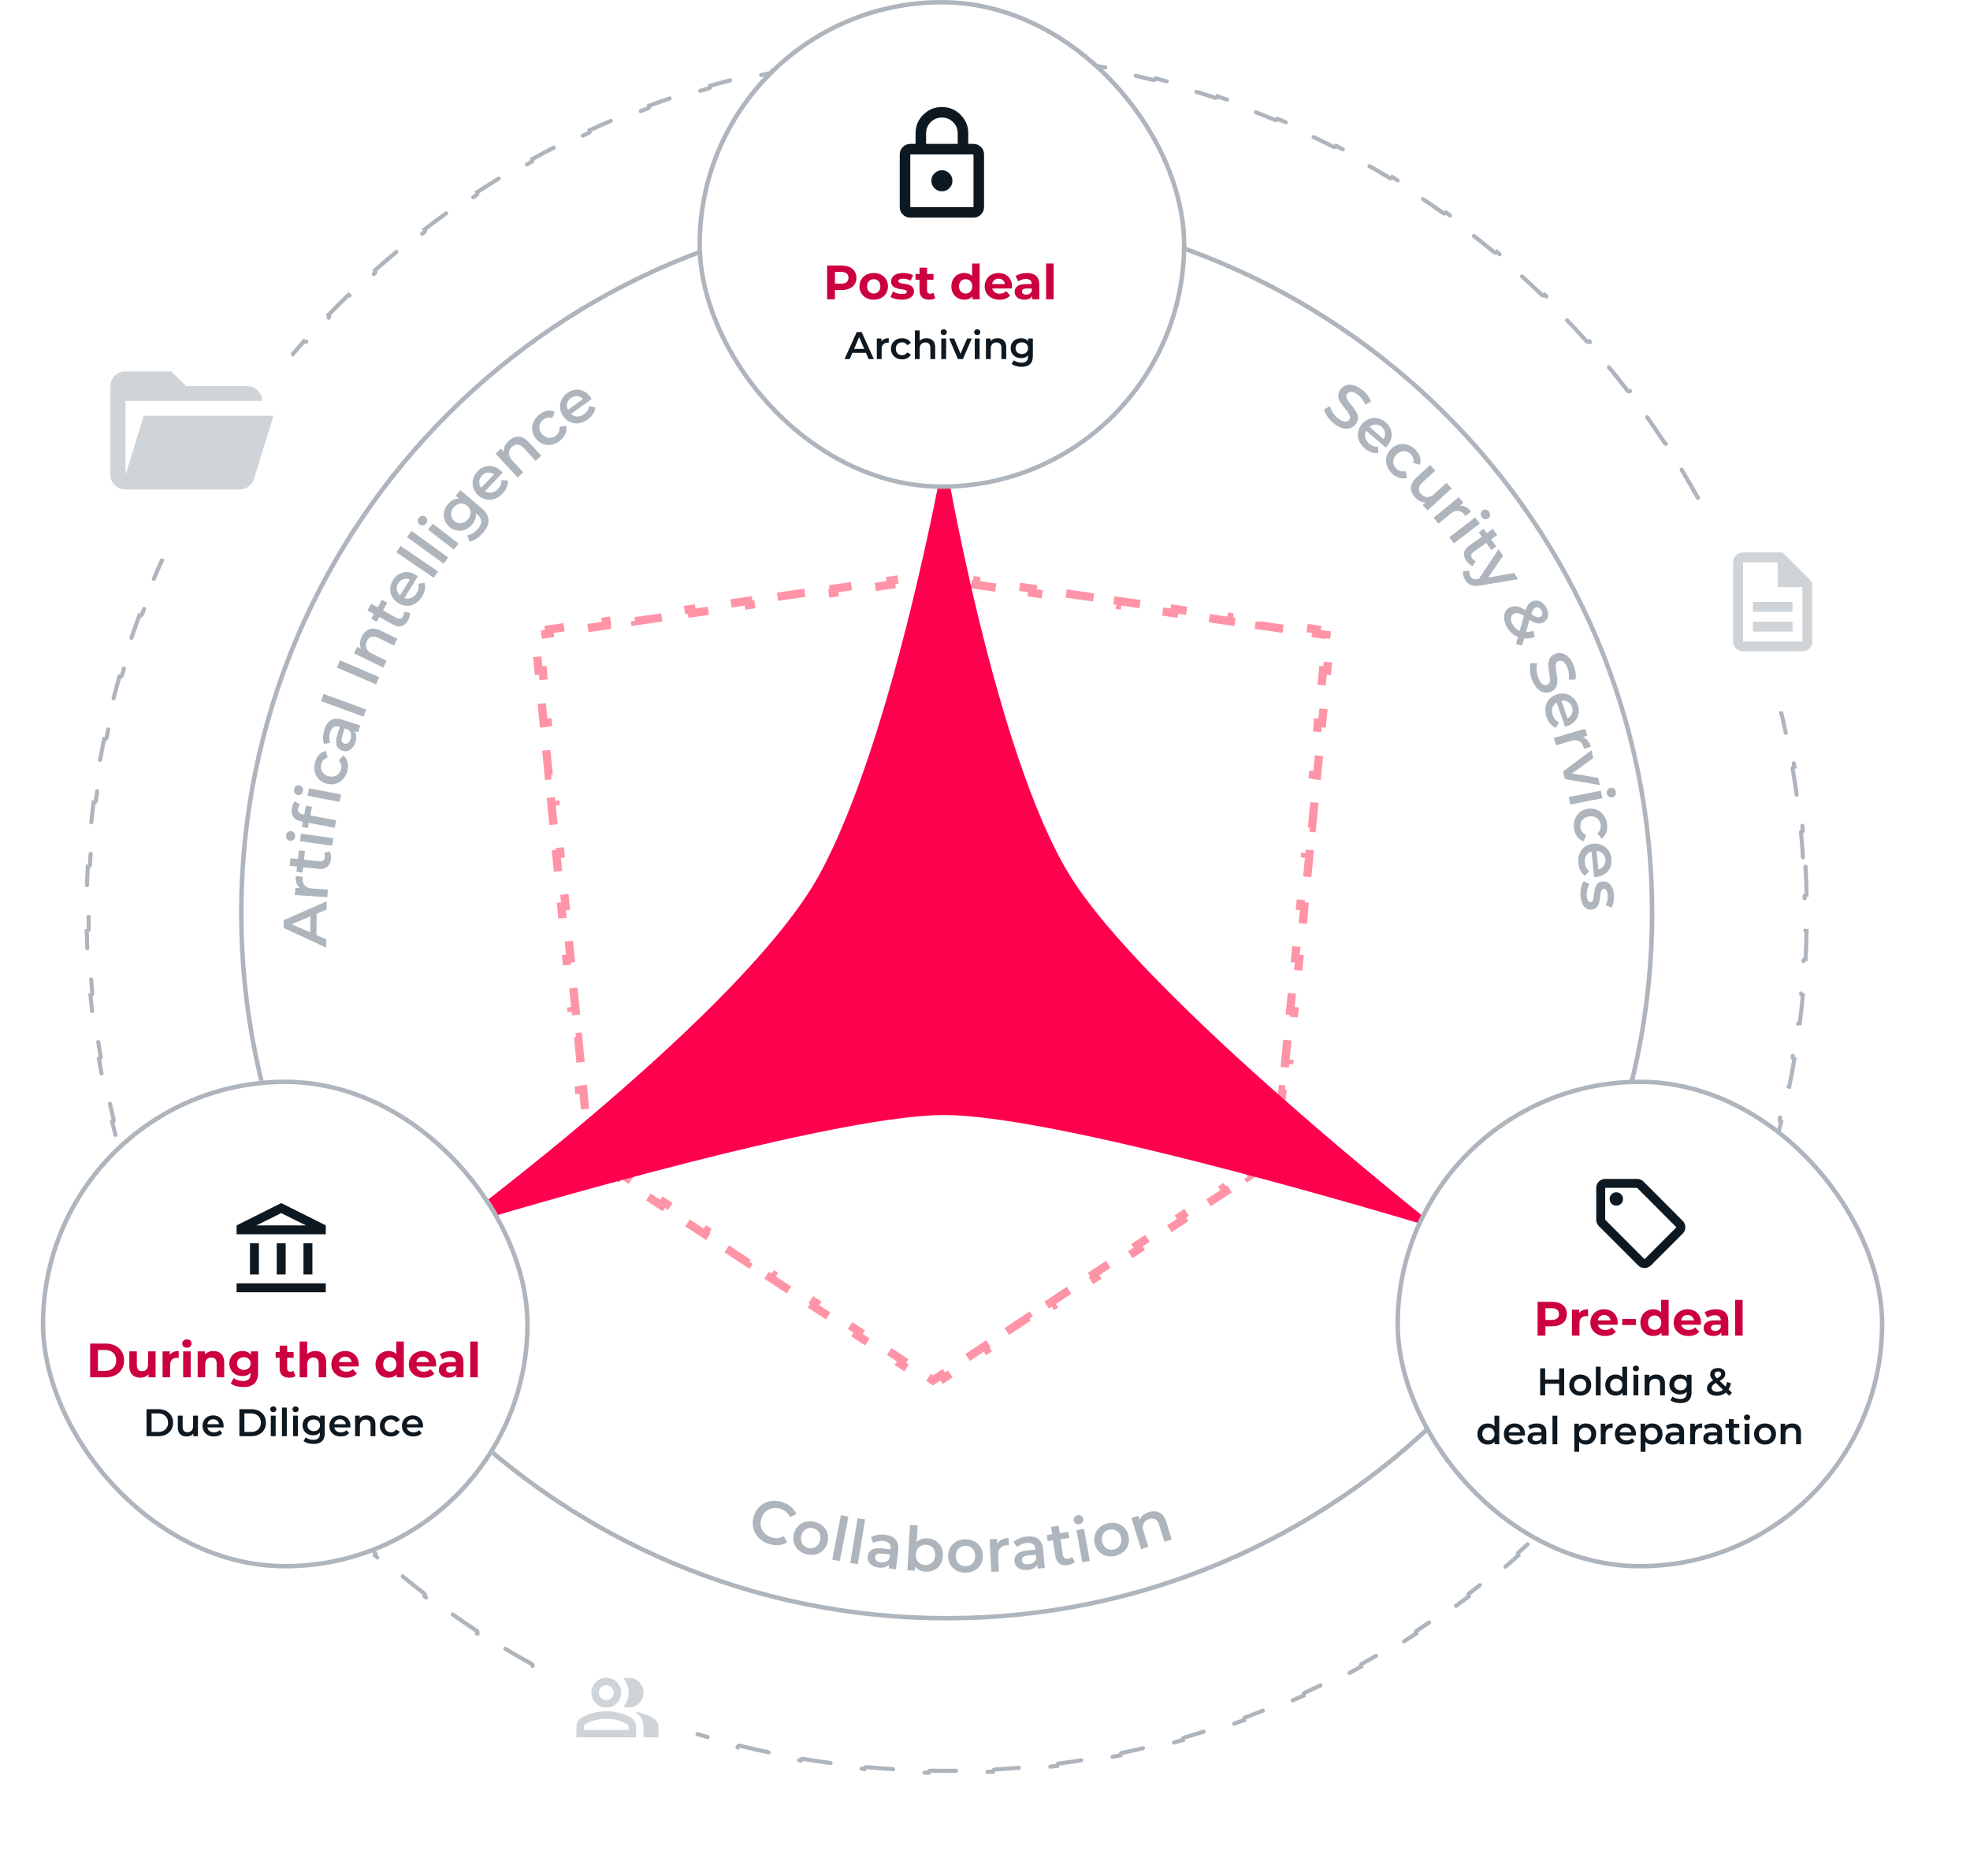 <svg xmlns="http://www.w3.org/2000/svg" width="483" height="460" viewBox="0 0 483 460" fill="none"><path d="M405.055 223.849C405.055 319.366 327.623 396.798 232.105 396.798C136.588 396.798 59.156 319.366 59.156 223.849C59.156 128.331 136.588 50.899 232.105 50.899C327.623 50.899 405.055 128.331 405.055 223.849Z" stroke="#AEB5BC" stroke-width="1.1"></path><path d="M442.681 212.51C442.802 214.792 442.886 217.083 442.934 219.384C442.658 219.389 442.439 219.617 442.444 219.893C442.468 221.206 442.48 222.522 442.48 223.841C442.48 225.161 442.468 226.477 442.444 227.79C442.439 228.066 442.658 228.294 442.934 228.299C442.886 230.6 442.802 232.891 442.681 235.173C442.406 235.158 442.17 235.369 442.155 235.644C442.009 238.274 441.816 240.892 441.574 243.495C441.549 243.77 441.751 244.013 442.026 244.039C441.808 246.333 441.553 248.616 441.262 250.888C440.988 250.853 440.738 251.046 440.702 251.32C440.362 253.928 439.974 256.522 439.539 259.099C439.493 259.371 439.676 259.629 439.948 259.675C439.56 261.942 439.136 264.196 438.676 266.437C438.406 266.382 438.142 266.555 438.086 266.825C437.551 269.402 436.969 271.961 436.341 274.502C436.274 274.77 436.438 275.041 436.705 275.107C436.148 277.34 435.554 279.559 434.926 281.763C434.661 281.687 434.384 281.841 434.308 282.106C433.581 284.632 432.809 287.138 431.991 289.624C431.905 289.886 432.048 290.168 432.31 290.255C431.586 292.437 430.828 294.603 430.036 296.752C429.777 296.656 429.49 296.788 429.394 297.047C428.479 299.511 427.52 301.953 426.517 304.372C426.411 304.627 426.532 304.919 426.787 305.025C425.901 307.147 424.981 309.252 424.028 311.338C423.778 311.223 423.481 311.333 423.366 311.584C422.269 313.971 421.129 316.333 419.947 318.67C419.822 318.917 419.921 319.217 420.167 319.342C419.125 321.39 418.05 323.418 416.944 325.427C416.703 325.294 416.399 325.381 416.265 325.622C414.993 327.919 413.679 330.189 412.325 332.432C412.182 332.669 412.258 332.976 412.494 333.119C411.301 335.083 410.078 337.026 408.823 338.948C408.593 338.797 408.283 338.862 408.132 339.092C406.692 341.287 405.212 343.453 403.693 345.59C403.533 345.815 403.586 346.127 403.811 346.287C402.476 348.156 401.111 350.002 399.717 351.825C399.498 351.657 399.184 351.698 399.016 351.917C397.417 353.997 395.78 356.047 394.107 358.065C393.931 358.277 393.96 358.592 394.172 358.769C392.702 360.533 391.203 362.273 389.677 363.988C389.471 363.804 389.155 363.822 388.971 364.027C387.222 365.983 385.438 367.906 383.618 369.794C383.426 369.993 383.432 370.309 383.63 370.501C382.034 372.151 380.41 373.774 378.76 375.371C378.569 375.172 378.253 375.167 378.054 375.358C376.165 377.178 374.243 378.963 372.287 380.712C372.081 380.896 372.064 381.211 372.247 381.417C370.532 382.943 368.793 384.442 367.028 385.912C366.852 385.7 366.537 385.671 366.325 385.847C364.307 387.521 362.257 389.158 360.176 390.757C359.958 390.925 359.916 391.238 360.084 391.457C358.261 392.851 356.415 394.216 354.546 395.551C354.386 395.326 354.074 395.274 353.849 395.434C351.713 396.952 349.547 398.432 347.352 399.872C347.121 400.024 347.057 400.333 347.208 400.564C345.286 401.818 343.343 403.042 341.378 404.235C341.235 403.999 340.928 403.923 340.692 404.066C338.449 405.42 336.179 406.734 333.882 408.006C333.641 408.139 333.553 408.443 333.687 408.685C331.678 409.791 329.649 410.865 327.602 411.907C327.477 411.661 327.176 411.563 326.93 411.687C324.593 412.87 322.23 414.01 319.844 415.106C319.593 415.222 319.483 415.518 319.598 415.769C317.511 416.722 315.407 417.641 313.285 418.527C313.179 418.272 312.886 418.152 312.632 418.257C310.212 419.261 307.77 420.22 305.307 421.134C305.048 421.23 304.916 421.518 305.012 421.777C302.862 422.569 300.696 423.327 298.514 424.05C298.428 423.788 298.146 423.646 297.883 423.732C295.398 424.55 292.891 425.322 290.365 426.049C290.1 426.125 289.947 426.402 290.023 426.667C287.819 427.295 285.6 427.888 283.367 428.446C283.3 428.178 283.029 428.015 282.761 428.081C280.221 428.709 277.661 429.291 275.085 429.826C274.815 429.882 274.641 430.147 274.697 430.417C272.456 430.877 270.201 431.301 267.935 431.689C267.889 431.417 267.631 431.234 267.359 431.28C264.781 431.714 262.188 432.102 259.579 432.443C259.305 432.478 259.113 432.729 259.148 433.003C256.876 433.294 254.593 433.548 252.299 433.766C252.273 433.492 252.029 433.29 251.755 433.315C249.151 433.556 246.534 433.75 243.904 433.895C243.628 433.911 243.417 434.146 243.432 434.422C241.151 434.543 238.859 434.627 236.559 434.675C236.553 434.399 236.326 434.18 236.05 434.185C234.736 434.209 233.42 434.221 232.101 434.221C230.782 434.221 229.466 434.209 228.152 434.185C227.876 434.18 227.648 434.399 227.643 434.675C225.343 434.627 223.051 434.543 220.77 434.422C220.785 434.146 220.574 433.911 220.298 433.895C217.668 433.75 215.051 433.556 212.447 433.315C212.173 433.29 211.929 433.492 211.903 433.766C209.609 433.548 207.326 433.294 205.054 433.003C205.089 432.729 204.896 432.478 204.623 432.443C202.014 432.102 199.421 431.714 196.843 431.28C196.571 431.234 196.313 431.417 196.267 431.689C194.001 431.301 191.746 430.877 189.505 430.417C189.561 430.147 189.387 429.882 189.117 429.826C186.541 429.291 183.981 428.709 181.441 428.081C181.173 428.015 180.902 428.178 180.835 428.446C178.602 427.888 176.383 427.295 174.179 426.667C174.255 426.402 174.102 426.125 173.837 426.049C171.311 425.322 168.804 424.55 166.319 423.732C166.056 423.646 165.774 423.788 165.688 424.05C163.506 423.327 161.34 422.569 159.19 421.777C159.286 421.518 159.154 421.231 158.895 421.134C156.432 420.22 153.99 419.261 151.571 418.257C151.316 418.152 151.023 418.273 150.917 418.527C148.795 417.641 146.691 416.722 144.604 415.769C144.719 415.518 144.609 415.222 144.358 415.106C141.972 414.01 139.609 412.87 137.272 411.687C137.026 411.563 136.725 411.661 136.6 411.907C134.553 410.865 132.524 409.791 130.515 408.685C130.649 408.443 130.561 408.139 130.32 408.006C128.023 406.734 125.753 405.42 123.51 404.066C123.274 403.923 122.967 403.999 122.824 404.235C120.859 403.042 118.916 401.818 116.994 400.564C117.145 400.333 117.081 400.024 116.85 399.872C114.655 398.432 112.489 396.953 110.353 395.434C110.128 395.274 109.816 395.326 109.656 395.551C107.787 394.216 105.941 392.851 104.118 391.457C104.286 391.238 104.244 390.925 104.026 390.757C101.945 389.158 99.895 387.521 97.877 385.847C97.665 385.671 97.35 385.7 97.174 385.912C95.409 384.442 93.67 382.943 91.955 381.417C92.138 381.211 92.121 380.896 91.915 380.712C89.96 378.963 88.037 377.178 86.148 375.358C85.949 375.167 85.633 375.173 85.442 375.371C83.792 373.774 82.168 372.151 80.572 370.501C80.77 370.309 80.776 369.993 80.584 369.794C78.764 367.906 76.98 365.983 75.231 364.027C75.047 363.822 74.731 363.804 74.525 363.988C72.999 362.273 71.501 360.533 70.03 358.769C70.242 358.592 70.272 358.278 70.095 358.065C68.421 356.047 66.785 353.997 65.186 351.917C65.018 351.698 64.704 351.657 64.485 351.825C63.091 350.002 61.727 348.156 60.391 346.287C60.616 346.127 60.669 345.815 60.509 345.59C58.99 343.453 57.51 341.287 56.07 339.092C55.919 338.862 55.609 338.797 55.379 338.948C54.124 337.027 52.901 335.083 51.708 333.119C51.944 332.976 52.02 332.669 51.877 332.432C50.523 330.189 49.209 327.919 47.937 325.622C47.803 325.381 47.499 325.294 47.258 325.427C46.152 323.419 45.077 321.39 44.035 319.342C44.281 319.217 44.38 318.917 44.255 318.671C43.073 316.333 41.933 313.971 40.836 311.584C40.721 311.333 40.425 311.223 40.174 311.338C39.221 309.252 38.301 307.147 37.415 305.025C37.67 304.919 37.791 304.627 37.685 304.372C36.682 301.953 35.723 299.511 34.808 297.047C34.712 296.789 34.425 296.657 34.166 296.752C33.374 294.603 32.616 292.437 31.892 290.255C32.154 290.168 32.297 289.886 32.211 289.624C31.393 287.138 30.62 284.632 29.894 282.106C29.818 281.841 29.541 281.687 29.276 281.763C28.648 279.559 28.054 277.34 27.497 275.107C27.764 275.041 27.928 274.77 27.861 274.502C27.233 271.961 26.651 269.402 26.116 266.826C26.06 266.555 25.796 266.382 25.526 266.437C25.066 264.196 24.642 261.942 24.254 259.675C24.526 259.629 24.709 259.371 24.663 259.099C24.228 256.522 23.84 253.928 23.5 251.32C23.464 251.046 23.214 250.853 22.94 250.888C22.649 248.616 22.394 246.333 22.176 244.039C22.451 244.013 22.653 243.77 22.628 243.495C22.386 240.892 22.193 238.275 22.047 235.644C22.032 235.369 21.796 235.158 21.521 235.173C21.4 232.891 21.316 230.6 21.268 228.299C21.544 228.294 21.763 228.066 21.758 227.79C21.734 226.477 21.722 225.161 21.722 223.841C21.722 222.522 21.734 221.206 21.758 219.893C21.763 219.617 21.544 219.389 21.268 219.384C21.316 217.083 21.4 214.792 21.521 212.51C21.796 212.525 22.032 212.314 22.047 212.038C22.193 209.408 22.386 206.791 22.628 204.188C22.653 203.913 22.451 203.67 22.176 203.644C22.394 201.35 22.649 199.067 22.94 196.795C23.214 196.83 23.464 196.637 23.5 196.363C23.84 193.755 24.228 191.161 24.663 188.584C24.709 188.312 24.526 188.054 24.254 188.008C24.642 185.741 25.066 183.487 25.526 181.245C25.796 181.301 26.06 181.128 26.116 180.857C26.651 178.281 27.233 175.722 27.861 173.181C27.928 172.913 27.764 172.642 27.497 172.576C28.054 170.343 28.648 168.124 29.276 165.92C29.541 165.996 29.818 165.842 29.894 165.577C30.62 163.051 31.393 160.545 32.211 158.059C32.297 157.797 32.154 157.514 31.892 157.428C32.616 155.246 33.374 153.08 34.166 150.931C34.425 151.026 34.712 150.894 34.808 150.636C35.723 148.172 36.682 145.73 37.685 143.311C37.791 143.056 37.67 142.764 37.415 142.658C38.301 140.536 39.221 138.431 40.174 136.345C40.424 136.46 40.721 136.35 40.836 136.099C41.933 133.712 43.073 131.35 44.255 129.012C44.38 128.766 44.281 128.466 44.035 128.341C45.077 126.293 46.152 124.264 47.258 122.256C47.499 122.389 47.803 122.302 47.937 122.06C49.209 119.764 50.523 117.493 51.877 115.251C52.02 115.014 51.944 114.707 51.708 114.564C52.901 112.6 54.124 110.656 55.379 108.735C55.609 108.886 55.919 108.821 56.07 108.591C57.51 106.396 58.99 104.23 60.509 102.093C60.669 101.868 60.616 101.556 60.391 101.396C61.727 99.527 63.091 97.681 64.485 95.858C64.704 96.026 65.018 95.985 65.186 95.766C66.785 93.686 68.421 91.636 70.095 89.618C70.272 89.405 70.242 89.091 70.03 88.914C71.501 87.15 72.999 85.41 74.525 83.695C74.731 83.879 75.047 83.861 75.231 83.655C76.98 81.7 78.764 79.777 80.584 77.888C80.776 77.69 80.77 77.374 80.572 77.182C82.168 75.532 83.792 73.909 85.442 72.312C85.633 72.51 85.949 72.516 86.148 72.325C88.037 70.505 89.959 68.72 91.915 66.971C92.121 66.787 92.138 66.472 91.955 66.266C93.67 64.74 95.409 63.241 97.174 61.77C97.35 61.983 97.665 62.012 97.877 61.836C99.895 60.162 101.945 58.525 104.026 56.926C104.244 56.758 104.286 56.444 104.118 56.226C105.941 54.832 107.787 53.467 109.656 52.132C109.816 52.356 110.128 52.409 110.353 52.249C112.489 50.73 114.655 49.251 116.85 47.811C117.081 47.659 117.145 47.35 116.994 47.119C118.916 45.865 120.859 44.641 122.824 43.448C122.967 43.684 123.274 43.76 123.51 43.617C125.753 42.263 128.023 40.949 130.32 39.677C130.561 39.544 130.649 39.24 130.515 38.998C132.524 37.892 134.552 36.818 136.6 35.776C136.725 36.022 137.026 36.12 137.272 35.995C139.609 34.813 141.972 33.673 144.358 32.577C144.609 32.461 144.719 32.165 144.604 31.914C146.691 30.961 148.795 30.042 150.917 29.156C151.023 29.41 151.316 29.531 151.57 29.425C153.99 28.422 156.432 27.463 158.895 26.548C159.154 26.452 159.286 26.165 159.19 25.906C161.34 25.114 163.506 24.356 165.687 23.633C165.774 23.895 166.056 24.037 166.318 23.951C168.804 23.133 171.311 22.361 173.837 21.634C174.102 21.558 174.255 21.281 174.179 21.016C176.383 20.388 178.602 19.794 180.835 19.237C180.902 19.505 181.173 19.668 181.441 19.602C183.981 18.974 186.541 18.392 189.117 17.857C189.387 17.8 189.561 17.536 189.505 17.266C191.746 16.806 194 16.382 196.267 15.994C196.313 16.266 196.571 16.449 196.843 16.403C199.421 15.968 202.014 15.58 204.623 15.24C204.896 15.204 205.089 14.954 205.054 14.68C207.326 14.389 209.609 14.135 211.903 13.917C211.929 14.191 212.173 14.393 212.447 14.368C215.051 14.127 217.668 13.933 220.298 13.787C220.574 13.772 220.785 13.537 220.77 13.261C223.051 13.14 225.343 13.056 227.643 13.008C227.648 13.284 227.876 13.503 228.152 13.498C229.466 13.474 230.782 13.462 232.101 13.462C233.42 13.462 234.736 13.474 236.05 13.498C236.326 13.503 236.553 13.284 236.559 13.008C238.859 13.056 241.151 13.14 243.432 13.261C243.417 13.537 243.628 13.772 243.904 13.787C246.534 13.933 249.151 14.127 251.755 14.368C252.029 14.393 252.273 14.191 252.299 13.917C254.593 14.135 256.876 14.389 259.148 14.68C259.113 14.954 259.305 15.204 259.579 15.24C262.188 15.58 264.781 15.968 267.359 16.403C267.631 16.449 267.889 16.266 267.935 15.994C270.201 16.382 272.456 16.806 274.697 17.266C274.641 17.536 274.815 17.8 275.085 17.857C277.661 18.392 280.221 18.974 282.761 19.602C283.029 19.668 283.3 19.505 283.367 19.237C285.6 19.794 287.819 20.388 290.023 21.016C289.947 21.281 290.1 21.558 290.365 21.634C292.891 22.361 295.398 23.133 297.883 23.951C298.146 24.037 298.428 23.895 298.514 23.633C300.696 24.356 302.862 25.114 305.012 25.906C304.916 26.165 305.048 26.452 305.307 26.548C307.77 27.463 310.212 28.422 312.631 29.425C312.886 29.531 313.179 29.41 313.285 29.156C315.407 30.042 317.511 30.961 319.598 31.914C319.483 32.165 319.593 32.461 319.844 32.577C322.23 33.673 324.593 34.813 326.93 35.995C327.176 36.12 327.477 36.022 327.602 35.776C329.649 36.817 331.678 37.892 333.687 38.998C333.553 39.24 333.641 39.544 333.882 39.677C336.179 40.949 338.449 42.263 340.692 43.617C340.928 43.76 341.235 43.684 341.378 43.448C343.343 44.641 345.286 45.865 347.208 47.119C347.057 47.35 347.121 47.659 347.352 47.811C349.547 49.251 351.713 50.73 353.849 52.249C354.074 52.409 354.386 52.356 354.546 52.132C356.415 53.467 358.261 54.832 360.084 56.226C359.916 56.444 359.957 56.758 360.176 56.926C362.257 58.525 364.307 60.162 366.325 61.836C366.537 62.012 366.852 61.983 367.028 61.77C368.793 63.241 370.532 64.74 372.247 66.266C372.063 66.472 372.081 66.787 372.287 66.971C374.242 68.72 376.165 70.505 378.054 72.325C378.253 72.516 378.569 72.51 378.76 72.312C380.41 73.909 382.034 75.532 383.63 77.182C383.432 77.374 383.426 77.69 383.618 77.888C385.438 79.777 387.222 81.7 388.971 83.655C389.155 83.861 389.471 83.879 389.677 83.695C391.203 85.41 392.701 87.15 394.172 88.914C393.96 89.09 393.93 89.405 394.107 89.618C395.78 91.636 397.417 93.686 399.016 95.766C399.184 95.985 399.498 96.026 399.717 95.858C401.111 97.681 402.475 99.527 403.811 101.396C403.586 101.556 403.533 101.868 403.693 102.093C405.212 104.23 406.692 106.396 408.132 108.59C408.283 108.821 408.593 108.886 408.823 108.735C410.078 110.656 411.301 112.6 412.494 114.564C412.258 114.707 412.182 115.014 412.325 115.25C413.679 117.493 414.993 119.764 416.265 122.06C416.399 122.302 416.703 122.389 416.944 122.256C418.05 124.264 419.125 126.293 420.167 128.341C419.921 128.466 419.822 128.766 419.947 129.012C421.129 131.35 422.269 133.712 423.366 136.099C423.481 136.35 423.777 136.459 424.028 136.345C424.981 138.431 425.901 140.536 426.787 142.658C426.532 142.764 426.411 143.056 426.517 143.311C427.52 145.73 428.479 148.172 429.394 150.636C429.49 150.894 429.777 151.026 430.036 150.931C430.828 153.08 431.586 155.246 432.309 157.428C432.048 157.514 431.905 157.797 431.991 158.059C432.809 160.545 433.581 163.051 434.308 165.577C434.384 165.842 434.661 165.995 434.926 165.92C435.554 168.124 436.148 170.343 436.705 172.576C436.438 172.642 436.274 172.913 436.341 173.181C436.969 175.722 437.551 178.281 438.086 180.857C438.142 181.128 438.406 181.301 438.676 181.245C439.136 183.487 439.56 185.741 439.948 188.007C439.676 188.054 439.493 188.312 439.539 188.584C439.974 191.161 440.362 193.755 440.702 196.363C440.738 196.637 440.988 196.83 441.262 196.794C441.553 199.066 441.808 201.35 442.026 203.644C441.751 203.67 441.549 203.913 441.574 204.188C441.816 206.791 442.009 209.408 442.155 212.038C442.17 212.314 442.406 212.525 442.681 212.51Z" stroke="#AEB5BC" stroke-linecap="round" stroke-dasharray="8 8"></path><g style="mix-blend-mode:plus-darker"><path d="M340.312 297.693C343.802 298.713 346.707 299.575 348.862 300.219L349.02 299.692C349.485 299.831 349.915 299.96 350.309 300.079C349.957 299.798 349.569 299.488 349.147 299.149L349.491 298.72C347.719 297.3 345.338 295.379 342.491 293.051L342.143 293.476C340.048 291.764 337.701 289.831 335.161 287.716L335.513 287.294C333.343 285.488 331.033 283.551 328.616 281.504L328.261 281.924C326.053 280.054 323.757 278.094 321.401 276.061L321.76 275.644C319.542 273.73 317.27 271.752 314.967 269.725L314.603 270.138C312.381 268.181 310.129 266.178 307.868 264.143L308.237 263.734C306.017 261.735 303.79 259.706 301.574 257.658L301.2 258.062C298.989 256.018 296.79 253.957 294.62 251.889L295 251.491C292.805 249.399 290.641 247.302 288.529 245.212L288.142 245.603C285.964 243.448 283.841 241.301 281.793 239.176L282.189 238.795C280.044 236.569 277.983 234.367 276.032 232.207L275.624 232.576C273.515 230.242 271.532 227.956 269.708 225.737L270.133 225.387C268.093 222.906 266.252 220.512 264.656 218.235L264.205 218.55C263.299 217.256 262.469 215.998 261.725 214.781C260.965 213.542 260.216 212.233 259.479 210.86L259.964 210.6C258.618 208.094 257.308 205.372 256.038 202.484L255.534 202.706C254.361 200.039 253.221 197.232 252.118 194.323L252.632 194.128C251.589 191.379 250.577 188.538 249.598 185.637L249.077 185.813C248.126 182.993 247.206 180.117 246.319 177.215L246.845 177.055C245.968 174.187 245.124 171.294 244.313 168.403L243.783 168.552C242.964 165.634 242.18 162.72 241.431 159.838L241.964 159.7C241.194 156.739 240.463 153.813 239.77 150.952L239.236 151.082C238.505 148.064 237.818 145.12 237.177 142.288L237.714 142.166C237.016 139.083 236.372 136.132 235.784 133.36L235.246 133.474C234.564 130.256 233.958 127.281 233.432 124.624L233.972 124.517C233.259 120.917 232.694 117.902 232.285 115.661L231.744 115.76C231.651 115.253 231.567 114.786 231.49 114.361C231.41 114.785 231.321 115.251 231.224 115.757L230.684 115.653C230.255 117.881 229.664 120.879 228.92 124.464L229.459 124.575C228.912 127.215 228.282 130.173 227.575 133.377L227.037 133.259C226.428 136.019 225.761 138.963 225.038 142.042L225.574 142.168C224.914 144.982 224.208 147.909 223.459 150.915L222.925 150.782C222.217 153.624 221.469 156.536 220.684 159.489L221.216 159.63C220.455 162.494 219.658 165.397 218.828 168.311L218.299 168.16C217.481 171.033 216.63 173.917 215.748 176.785L216.274 176.946C215.387 179.83 214.469 182.698 213.522 185.524L213 185.349C212.034 188.23 211.037 191.068 210.011 193.832L210.526 194.024C209.456 196.909 208.353 199.716 207.22 202.414L206.713 202.201C205.509 205.068 204.271 207.81 203.002 210.387L203.496 210.63C202.816 212.012 202.126 213.348 201.427 214.632C200.733 215.908 199.961 217.211 199.118 218.538L198.654 218.243C197.138 220.631 195.389 223.1 193.448 225.627L193.884 225.962C192.116 228.264 190.191 230.613 188.138 232.99L187.722 232.63C185.806 234.85 183.778 237.095 181.664 239.352L182.065 239.729C180.035 241.895 177.927 244.072 175.76 246.246L175.371 245.858C173.265 247.971 171.105 250.083 168.911 252.18L169.291 252.578C167.114 254.659 164.904 256.726 162.679 258.769L162.307 258.363C160.076 260.412 157.831 262.435 155.592 264.422L155.957 264.834C153.673 266.86 151.395 268.848 149.145 270.786L148.786 270.369C146.449 272.381 144.141 274.339 141.886 276.229L142.24 276.65C139.845 278.657 137.511 280.587 135.264 282.424L134.916 281.998C132.454 284.011 130.099 285.911 127.886 287.678L128.229 288.108C125.641 290.175 123.248 292.059 121.11 293.727L120.772 293.293C117.859 295.565 115.419 297.433 113.605 298.811L113.938 299.249C113.546 299.546 113.184 299.82 112.852 300.071C113.238 299.954 113.659 299.828 114.113 299.692L114.271 300.219C116.424 299.574 119.326 298.712 122.813 297.692L122.658 297.164C125.227 296.413 128.113 295.577 131.252 294.679L131.403 295.208C134.096 294.437 136.975 293.621 139.998 292.775L139.85 292.246C142.607 291.474 145.485 290.677 148.452 289.867L148.597 290.398C151.399 289.633 154.28 288.855 157.215 288.075L157.074 287.543C159.913 286.788 162.803 286.031 165.718 285.28L165.856 285.813C168.723 285.075 171.615 284.342 174.51 283.624L174.378 283.091C177.278 282.372 180.18 281.667 183.062 280.985L183.188 281.521C186.119 280.828 189.028 280.158 191.892 279.521L191.772 278.984C194.74 278.324 197.66 277.699 200.506 277.118L200.616 277.657C203.63 277.041 206.56 276.476 209.373 275.973L209.276 275.431C212.376 274.877 215.337 274.396 218.117 274.006L218.193 274.551C221.429 274.097 224.416 273.766 227.088 273.582L227.05 273.033C228.649 272.923 230.139 272.865 231.506 272.865C232.873 272.865 234.365 272.923 235.965 273.033L235.927 273.582C238.601 273.766 241.592 274.098 244.831 274.552L244.908 274.007C247.69 274.398 250.654 274.878 253.757 275.433L253.66 275.975C256.476 276.478 259.409 277.044 262.426 277.659L262.536 277.12C265.384 277.701 268.307 278.327 271.278 278.987L271.159 279.524C274.026 280.161 276.938 280.83 279.871 281.523L279.998 280.988C282.883 281.67 285.788 282.374 288.691 283.093L288.558 283.627C291.456 284.345 294.352 285.077 297.222 285.816L297.359 285.283C300.278 286.034 303.171 286.791 306.013 287.546L305.872 288.078C308.81 288.857 311.695 289.635 314.5 290.4L314.644 289.869C317.614 290.68 320.495 291.476 323.255 292.248L323.107 292.777C326.134 293.623 329.016 294.439 331.712 295.209L331.863 294.68C335.005 295.578 337.894 296.414 340.466 297.165L340.312 297.693Z" fill="#FFE6ED" stroke="white" stroke-width="1.1" stroke-dasharray="8.8 8.8"></path><path d="M314.847 273.641L314.227 280.063L313.214 279.965L312.951 282.694L310.693 284.19L311.255 285.037L305.932 288.564L305.37 287.717L300.047 291.244L300.609 292.092L295.286 295.619L294.724 294.771L289.401 298.298L289.963 299.146L284.64 302.673L284.078 301.826L278.755 305.353L279.317 306.201L273.994 309.728L273.433 308.88L268.11 312.407L268.671 313.255L263.348 316.782L262.787 315.935L257.464 319.462L258.025 320.31L252.702 323.837L252.141 322.989L246.818 326.516L247.379 327.364L242.056 330.891L241.495 330.044L236.172 333.571L236.733 334.418L231.411 337.946L230.849 337.098L228.749 338.49L226.647 337.098L226.086 337.946L220.759 334.418L221.32 333.571L215.994 330.043L215.432 330.891L210.105 327.364L210.667 326.516L205.34 322.989L204.779 323.837L199.452 320.31L200.013 319.462L194.687 315.934L194.125 316.782L188.798 313.255L189.36 312.407L184.033 308.88L183.472 309.728L178.145 306.201L178.706 305.353L173.38 301.826L172.818 302.673L167.492 299.146L168.053 298.298L162.726 294.771L162.165 295.619L156.838 292.092L157.399 291.244L152.073 287.717L151.511 288.564L146.185 285.037L146.746 284.189L144.487 282.693L144.223 279.965L143.211 280.063L142.591 273.641L143.603 273.543L142.983 267.121L141.971 267.219L141.351 260.797L142.363 260.699L141.743 254.277L140.731 254.375L140.111 247.953L141.123 247.855L140.503 241.434L139.491 241.531L138.871 235.109L139.883 235.012L139.263 228.59L138.251 228.688L137.631 222.266L138.643 222.168L138.023 215.746L137.011 215.844L136.391 209.422L137.403 209.324L136.783 202.902L135.771 203L135.15 196.578L136.163 196.48L135.543 190.058L134.53 190.156L133.91 183.734L134.923 183.637L134.303 177.215L133.29 177.312L132.67 170.891L133.682 170.793L133.062 164.371L132.05 164.469L131.43 158.047L132.442 157.949L132.226 155.705L134.753 155.343L134.609 154.336L141.587 153.338L141.731 154.344L148.71 153.346L148.565 152.339L155.544 151.34L155.688 152.347L162.666 151.348L162.522 150.342L169.5 149.343L169.644 150.35L176.622 149.351L176.478 148.344L183.456 147.346L183.6 148.352L190.578 147.354L190.434 146.347L197.412 145.348L197.556 146.355L204.535 145.356L204.391 144.35L211.369 143.351L211.513 144.358L218.491 143.359L218.347 142.352L225.325 141.354L225.469 142.36L228.814 141.882L232.152 142.36L232.296 141.354L239.261 142.352L239.117 143.359L246.081 144.358L246.226 143.351L253.19 144.35L253.046 145.356L260.01 146.355L260.155 145.348L267.119 146.347L266.975 147.354L273.94 148.352L274.084 147.346L281.049 148.344L280.904 149.351L287.869 150.35L288.013 149.343L294.978 150.342L294.833 151.348L301.798 152.347L301.942 151.34L308.907 152.339L308.763 153.346L315.727 154.344L315.872 153.338L322.836 154.336L322.692 155.343L325.213 155.705L324.996 157.949L326.009 158.047L325.388 164.469L324.376 164.371L323.756 170.793L324.768 170.891L324.148 177.312L323.136 177.215L322.516 183.637L323.528 183.734L322.908 190.156L321.896 190.058L321.276 196.48L322.288 196.578L321.668 203L320.656 202.902L320.035 209.324L321.048 209.422L320.428 215.844L319.415 215.746L318.795 222.168L319.807 222.266L319.187 228.688L318.175 228.59L317.555 235.012L318.567 235.109L317.947 241.531L316.935 241.434L316.315 247.855L317.327 247.953L316.707 254.375L315.695 254.277L315.075 260.699L316.087 260.797L315.467 267.219L314.455 267.121L313.834 273.543L314.847 273.641Z" stroke="#FF94A7" stroke-width="2.034" stroke-dasharray="6.78 6.78"></path><path d="M352.988 301.502C352.988 301.502 280.659 244.703 262.194 214.494C243.73 184.409 231.506 111.257 231.506 111.257C231.506 111.257 219.154 180.914 200.944 214.369C182.734 247.824 110.023 301.502 110.023 301.502C110.023 301.502 201.581 273.415 231.506 273.415C261.43 273.415 353.115 301.502 353.115 301.502H352.988Z" fill="#FF004F"></path></g><g clip-path="url(#clip0_81_7089)"><rect x="10" y="264.728" width="119.866" height="119.866" rx="59.933" fill="white"></rect><mask id="mask0_81_7089" style="mask-type:alpha" maskUnits="userSpaceOnUse" x="54" y="291" width="30" height="30"><rect x="54" y="291.155" width="29.142" height="29.142" fill="#D9D9D9"></rect></mask><g mask="url(#mask0_81_7089)"><path d="M61.289 312.499V304.846H63.475V312.499H61.289ZM67.849 312.499V304.846H70.035V312.499H67.849ZM58.009 316.872V314.686H79.875V316.872H58.009ZM74.408 312.499V304.846H76.595V312.499H74.408ZM58.009 302.659V300.473L68.942 295.006L79.875 300.473V302.659H58.009ZM62.874 300.473H75.01L68.942 297.466L62.874 300.473Z" fill="#0E1820"></path></g><path d="M22.106 337.731V329.454H25.866C28.573 329.454 30.43 331.086 30.43 333.593C30.43 336.099 28.573 337.731 25.866 337.731H22.106ZM24.021 336.158H25.771C27.415 336.158 28.491 335.177 28.491 333.593C28.491 332.008 27.415 331.027 25.771 331.027H24.021V336.158ZM36.308 331.37H38.153V337.731H36.403V336.974C35.918 337.53 35.209 337.826 34.428 337.826C32.832 337.826 31.709 336.927 31.709 334.964V331.37H33.553V334.692C33.553 335.756 34.026 336.229 34.842 336.229C35.693 336.229 36.308 335.685 36.308 334.515V331.37ZM41.623 332.209C42.072 331.595 42.829 331.275 43.81 331.275V332.978C43.657 332.966 43.539 332.954 43.397 332.954C42.38 332.954 41.706 333.51 41.706 334.728V337.731H39.861V331.37H41.623V332.209ZM45.83 330.483C45.144 330.483 44.683 330.034 44.683 329.454C44.683 328.875 45.144 328.426 45.83 328.426C46.515 328.426 46.976 328.851 46.976 329.419C46.976 330.034 46.515 330.483 45.83 330.483ZM44.907 337.731V331.37H46.752V337.731H44.907ZM52.33 331.275C53.831 331.275 54.967 332.15 54.967 334.089V337.731H53.122V334.373C53.122 333.344 52.649 332.871 51.833 332.871C50.947 332.871 50.308 333.415 50.308 334.586V337.731H48.464V331.37H50.225V332.115C50.722 331.571 51.467 331.275 52.33 331.275ZM61.52 331.37H63.27V336.667C63.27 339.032 61.993 340.119 59.699 340.119C58.493 340.119 57.323 339.824 56.578 339.244L57.311 337.92C57.855 338.358 58.741 338.641 59.557 338.641C60.858 338.641 61.425 338.05 61.425 336.903V336.631C60.941 337.163 60.243 337.424 59.415 337.424C57.654 337.424 56.235 336.206 56.235 334.349C56.235 332.493 57.654 331.275 59.415 331.275C60.302 331.275 61.035 331.571 61.52 332.186V331.37ZM59.782 335.91C60.751 335.91 61.449 335.283 61.449 334.349C61.449 333.415 60.751 332.789 59.782 332.789C58.812 332.789 58.103 333.415 58.103 334.349C58.103 335.283 58.812 335.91 59.782 335.91ZM71.941 336.123L72.438 337.424C72.059 337.695 71.504 337.826 70.936 337.826C69.435 337.826 68.56 337.057 68.56 335.544V332.931H67.578V331.512H68.56V329.963H70.404V331.512H71.989V332.931H70.404V335.52C70.404 336.064 70.7 336.359 71.196 336.359C71.468 336.359 71.74 336.277 71.941 336.123ZM77.34 331.275C78.841 331.275 79.976 332.15 79.976 334.089V337.731H78.132V334.373C78.132 333.344 77.659 332.871 76.843 332.871C75.956 332.871 75.318 333.415 75.318 334.586V337.731H73.473V328.958H75.318V332.032C75.814 331.535 76.524 331.275 77.34 331.275ZM87.948 334.574C87.948 334.716 87.925 334.917 87.913 335.071H83.101C83.278 335.863 83.952 336.348 84.922 336.348C85.596 336.348 86.08 336.147 86.518 335.733L87.499 336.797C86.908 337.471 86.021 337.826 84.874 337.826C82.675 337.826 81.244 336.442 81.244 334.55C81.244 332.647 82.699 331.275 84.638 331.275C86.506 331.275 87.948 332.529 87.948 334.574ZM84.65 332.67C83.81 332.67 83.207 333.179 83.077 333.995H86.21C86.08 333.191 85.477 332.67 84.65 332.67ZM97.16 328.958H99.004V337.731H97.243V336.998C96.781 337.554 96.107 337.826 95.256 337.826C93.459 337.826 92.076 336.549 92.076 334.55C92.076 332.552 93.459 331.275 95.256 331.275C96.037 331.275 96.699 331.524 97.16 332.044V328.958ZM95.575 336.312C96.486 336.312 97.195 335.65 97.195 334.55C97.195 333.451 96.486 332.789 95.575 332.789C94.653 332.789 93.944 333.451 93.944 334.55C93.944 335.65 94.653 336.312 95.575 336.312ZM106.942 334.574C106.942 334.716 106.919 334.917 106.907 335.071H102.095C102.272 335.863 102.946 336.348 103.916 336.348C104.589 336.348 105.074 336.147 105.512 335.733L106.493 336.797C105.902 337.471 105.015 337.826 103.868 337.826C101.669 337.826 100.238 336.442 100.238 334.55C100.238 332.647 101.693 331.275 103.632 331.275C105.5 331.275 106.942 332.529 106.942 334.574ZM103.644 332.67C102.804 332.67 102.201 333.179 102.071 333.995H105.204C105.074 333.191 104.471 332.67 103.644 332.67ZM110.563 331.275C112.502 331.275 113.625 332.174 113.625 334.101V337.731H111.899V336.939C111.556 337.518 110.894 337.826 109.96 337.826C108.47 337.826 107.583 336.998 107.583 335.898C107.583 334.775 108.375 333.995 110.315 333.995H111.781C111.781 333.203 111.308 332.741 110.315 332.741C109.641 332.741 108.943 332.966 108.482 333.333L107.82 332.044C108.517 331.547 109.546 331.275 110.563 331.275ZM110.421 336.584C111.036 336.584 111.568 336.3 111.781 335.721V335.071H110.516C109.652 335.071 109.381 335.39 109.381 335.816C109.381 336.277 109.771 336.584 110.421 336.584ZM115.295 337.731V328.958H117.139V337.731H115.295Z" fill="#CC003F"></path><path d="M35.932 352.167V345.543H38.828C39.547 345.543 40.178 345.681 40.72 345.959C41.263 346.237 41.685 346.621 41.988 347.113C42.291 347.605 42.443 348.186 42.443 348.855C42.443 349.517 42.291 350.097 41.988 350.596C41.685 351.088 41.263 351.473 40.72 351.75C40.178 352.028 39.547 352.167 38.828 352.167H35.932ZM37.162 351.126H38.771C39.269 351.126 39.698 351.031 40.058 350.842C40.424 350.652 40.705 350.388 40.9 350.047C41.102 349.706 41.203 349.309 41.203 348.855C41.203 348.394 41.102 347.997 40.9 347.662C40.705 347.322 40.424 347.057 40.058 346.867C39.698 346.678 39.269 346.584 38.771 346.584H37.162V351.126ZM45.775 352.233C45.346 352.233 44.968 352.154 44.639 351.996C44.311 351.832 44.056 351.586 43.873 351.258C43.69 350.924 43.599 350.504 43.599 350V347.113H44.781V349.839C44.781 350.293 44.882 350.634 45.084 350.861C45.292 351.081 45.586 351.192 45.964 351.192C46.242 351.192 46.481 351.135 46.683 351.022C46.892 350.908 47.052 350.738 47.166 350.511C47.286 350.283 47.346 350.003 47.346 349.668V347.113H48.529V352.167H47.403V350.804L47.601 351.22C47.431 351.548 47.182 351.801 46.854 351.977C46.526 352.148 46.166 352.233 45.775 352.233ZM52.453 352.233C51.891 352.233 51.399 352.122 50.976 351.902C50.56 351.674 50.235 351.365 50.002 350.974C49.775 350.583 49.661 350.138 49.661 349.64C49.661 349.135 49.771 348.691 49.992 348.306C50.219 347.915 50.528 347.609 50.919 347.388C51.317 347.167 51.768 347.057 52.273 347.057C52.765 347.057 53.203 347.164 53.588 347.378C53.973 347.593 54.276 347.896 54.496 348.287C54.717 348.678 54.828 349.138 54.828 349.668C54.828 349.719 54.825 349.776 54.818 349.839C54.818 349.902 54.815 349.962 54.809 350.018H50.598V349.233H54.184L53.721 349.479C53.727 349.189 53.667 348.933 53.541 348.713C53.414 348.492 53.241 348.318 53.02 348.192C52.806 348.066 52.557 348.003 52.273 348.003C51.983 348.003 51.727 348.066 51.506 348.192C51.292 348.318 51.121 348.495 50.995 348.722C50.875 348.943 50.815 349.205 50.815 349.507V349.697C50.815 350 50.885 350.268 51.024 350.501C51.162 350.734 51.358 350.914 51.61 351.04C51.863 351.167 52.153 351.23 52.481 351.23C52.765 351.23 53.02 351.186 53.247 351.097C53.474 351.009 53.676 350.87 53.853 350.681L54.487 351.409C54.26 351.674 53.973 351.879 53.626 352.025C53.285 352.163 52.894 352.233 52.453 352.233ZM58.693 352.167V345.543H61.588C62.307 345.543 62.938 345.681 63.481 345.959C64.023 346.237 64.446 346.621 64.749 347.113C65.052 347.605 65.203 348.186 65.203 348.855C65.203 349.517 65.052 350.097 64.749 350.596C64.446 351.088 64.023 351.473 63.481 351.75C62.938 352.028 62.307 352.167 61.588 352.167H58.693ZM59.923 351.126H61.531C62.03 351.126 62.459 351.031 62.818 350.842C63.184 350.652 63.465 350.388 63.66 350.047C63.862 349.706 63.963 349.309 63.963 348.855C63.963 348.394 63.862 347.997 63.66 347.662C63.465 347.322 63.184 347.057 62.818 346.867C62.459 346.678 62.03 346.584 61.531 346.584H59.923V351.126ZM66.397 352.167V347.113H67.58V352.167H66.397ZM66.993 346.281C66.772 346.281 66.589 346.211 66.444 346.073C66.305 345.934 66.236 345.767 66.236 345.571C66.236 345.369 66.305 345.202 66.444 345.069C66.589 344.931 66.772 344.861 66.993 344.861C67.214 344.861 67.394 344.928 67.532 345.06C67.677 345.186 67.75 345.347 67.75 345.543C67.75 345.751 67.681 345.927 67.542 346.073C67.403 346.211 67.22 346.281 66.993 346.281ZM69.132 352.167V345.145H70.315V352.167H69.132ZM71.867 352.167V347.113H73.05V352.167H71.867ZM72.464 346.281C72.243 346.281 72.06 346.211 71.915 346.073C71.776 345.934 71.707 345.767 71.707 345.571C71.707 345.369 71.776 345.202 71.915 345.069C72.06 344.931 72.243 344.861 72.464 344.861C72.684 344.861 72.864 344.928 73.003 345.06C73.148 345.186 73.221 345.347 73.221 345.543C73.221 345.751 73.151 345.927 73.012 346.073C72.874 346.211 72.691 346.281 72.464 346.281ZM76.893 354.069C76.426 354.069 75.969 354.005 75.521 353.879C75.079 353.759 74.716 353.583 74.432 353.349L74.962 352.46C75.183 352.643 75.461 352.788 75.795 352.895C76.136 353.009 76.48 353.065 76.826 353.065C77.382 353.065 77.788 352.936 78.047 352.677C78.306 352.425 78.435 352.043 78.435 351.533V350.634L78.53 349.489L78.492 348.344V347.113H79.618V351.4C79.618 352.315 79.385 352.987 78.918 353.416C78.451 353.851 77.776 354.069 76.893 354.069ZM76.741 351.939C76.262 351.939 75.827 351.838 75.436 351.637C75.051 351.428 74.745 351.141 74.518 350.775C74.297 350.41 74.186 349.981 74.186 349.489C74.186 349.003 74.297 348.577 74.518 348.211C74.745 347.845 75.051 347.561 75.436 347.359C75.827 347.158 76.262 347.057 76.741 347.057C77.17 347.057 77.555 347.142 77.896 347.312C78.236 347.482 78.508 347.747 78.71 348.107C78.918 348.467 79.022 348.927 79.022 349.489C79.022 350.05 78.918 350.514 78.71 350.88C78.508 351.239 78.236 351.507 77.896 351.684C77.555 351.854 77.17 351.939 76.741 351.939ZM76.921 350.936C77.218 350.936 77.483 350.876 77.716 350.757C77.949 350.63 78.129 350.46 78.255 350.246C78.388 350.025 78.454 349.772 78.454 349.489C78.454 349.205 78.388 348.955 78.255 348.741C78.129 348.52 77.949 348.353 77.716 348.239C77.483 348.12 77.218 348.06 76.921 348.06C76.625 348.06 76.356 348.12 76.117 348.239C75.883 348.353 75.7 348.52 75.568 348.741C75.442 348.955 75.379 349.205 75.379 349.489C75.379 349.772 75.442 350.025 75.568 350.246C75.7 350.46 75.883 350.63 76.117 350.757C76.356 350.876 76.625 350.936 76.921 350.936ZM83.548 352.233C82.987 352.233 82.495 352.122 82.072 351.902C81.656 351.674 81.331 351.365 81.097 350.974C80.87 350.583 80.757 350.138 80.757 349.64C80.757 349.135 80.867 348.691 81.088 348.306C81.315 347.915 81.624 347.609 82.015 347.388C82.413 347.167 82.864 347.057 83.368 347.057C83.86 347.057 84.299 347.164 84.684 347.378C85.069 347.593 85.371 347.896 85.592 348.287C85.813 348.678 85.923 349.138 85.923 349.668C85.923 349.719 85.92 349.776 85.914 349.839C85.914 349.902 85.911 349.962 85.904 350.018H81.694V349.233H85.28L84.816 349.479C84.823 349.189 84.763 348.933 84.636 348.713C84.51 348.492 84.337 348.318 84.116 348.192C83.901 348.066 83.652 348.003 83.368 348.003C83.078 348.003 82.823 348.066 82.602 348.192C82.387 348.318 82.217 348.495 82.091 348.722C81.971 348.943 81.911 349.205 81.911 349.507V349.697C81.911 350 81.981 350.268 82.119 350.501C82.258 350.734 82.454 350.914 82.706 351.04C82.958 351.167 83.249 351.23 83.577 351.23C83.86 351.23 84.116 351.186 84.343 351.097C84.57 351.009 84.772 350.87 84.949 350.681L85.583 351.409C85.356 351.674 85.069 351.879 84.722 352.025C84.381 352.163 83.99 352.233 83.548 352.233ZM89.927 347.057C90.33 347.057 90.69 347.136 91.005 347.293C91.327 347.451 91.579 347.694 91.763 348.022C91.945 348.344 92.037 348.76 92.037 349.271V352.167H90.854V349.422C90.854 348.974 90.747 348.64 90.532 348.419C90.324 348.198 90.031 348.088 89.652 348.088C89.375 348.088 89.129 348.145 88.914 348.258C88.7 348.372 88.532 348.542 88.413 348.769C88.299 348.99 88.242 349.271 88.242 349.612V352.167H87.059V347.113H88.186V348.476L87.987 348.06C88.163 347.738 88.419 347.492 88.753 347.322C89.094 347.145 89.485 347.057 89.927 347.057ZM95.865 352.233C95.335 352.233 94.862 352.122 94.446 351.902C94.035 351.674 93.714 351.365 93.48 350.974C93.247 350.583 93.13 350.138 93.13 349.64C93.13 349.135 93.247 348.691 93.48 348.306C93.714 347.915 94.035 347.609 94.446 347.388C94.862 347.167 95.335 347.057 95.865 347.057C96.357 347.057 96.789 347.158 97.161 347.359C97.54 347.555 97.827 347.845 98.022 348.23L97.114 348.76C96.963 348.52 96.777 348.344 96.556 348.23C96.341 348.116 96.108 348.06 95.856 348.06C95.565 348.06 95.303 348.123 95.07 348.249C94.837 348.375 94.654 348.558 94.521 348.798C94.389 349.031 94.323 349.312 94.323 349.64C94.323 349.968 94.389 350.252 94.521 350.492C94.654 350.725 94.837 350.905 95.07 351.031C95.303 351.157 95.565 351.22 95.856 351.22C96.108 351.22 96.341 351.163 96.556 351.05C96.777 350.936 96.963 350.76 97.114 350.52L98.022 351.05C97.827 351.428 97.54 351.722 97.161 351.93C96.789 352.132 96.357 352.233 95.865 352.233ZM101.346 352.233C100.785 352.233 100.293 352.122 99.87 351.902C99.454 351.674 99.129 351.365 98.895 350.974C98.668 350.583 98.555 350.138 98.555 349.64C98.555 349.135 98.665 348.691 98.886 348.306C99.113 347.915 99.422 347.609 99.813 347.388C100.211 347.167 100.662 347.057 101.166 347.057C101.658 347.057 102.097 347.164 102.482 347.378C102.867 347.593 103.169 347.896 103.39 348.287C103.611 348.678 103.721 349.138 103.721 349.668C103.721 349.719 103.718 349.776 103.712 349.839C103.712 349.902 103.709 349.962 103.702 350.018H99.492V349.233H103.078L102.614 349.479C102.62 349.189 102.561 348.933 102.434 348.713C102.308 348.492 102.135 348.318 101.914 348.192C101.699 348.066 101.45 348.003 101.166 348.003C100.876 348.003 100.621 348.066 100.4 348.192C100.185 348.318 100.015 348.495 99.889 348.722C99.769 348.943 99.709 349.205 99.709 349.507V349.697C99.709 350 99.778 350.268 99.917 350.501C100.056 350.734 100.252 350.914 100.504 351.04C100.756 351.167 101.047 351.23 101.375 351.23C101.658 351.23 101.914 351.186 102.141 351.097C102.368 351.009 102.57 350.87 102.747 350.681L103.381 351.409C103.154 351.674 102.867 351.879 102.52 352.025C102.179 352.163 101.788 352.233 101.346 352.233Z" fill="#0E1820"></path></g><rect x="10.548" y="265.275" width="118.77" height="118.77" rx="59.385" stroke="#AEB5BC" stroke-width="1.096"></rect><rect x="171.548" y="0.548" width="118.77" height="118.77" rx="59.385" fill="white"></rect><rect x="171.548" y="0.548" width="118.77" height="118.77" rx="59.385" stroke="#AEB5BC" stroke-width="1.096"></rect><path d="M206.373 65.119C208.584 65.119 209.968 66.266 209.968 68.122C209.968 69.967 208.584 71.114 206.373 71.114H204.706V73.395H202.791V65.119H206.373ZM206.267 69.553C207.438 69.553 208.029 69.021 208.029 68.122C208.029 67.212 207.438 66.68 206.267 66.68H204.706V69.553H206.267ZM214.221 73.49C212.199 73.49 210.721 72.13 210.721 70.215C210.721 68.299 212.199 66.94 214.221 66.94C216.242 66.94 217.709 68.299 217.709 70.215C217.709 72.13 216.242 73.49 214.221 73.49ZM214.221 71.977C215.143 71.977 215.84 71.315 215.84 70.215C215.84 69.115 215.143 68.453 214.221 68.453C213.298 68.453 212.589 69.115 212.589 70.215C212.589 71.315 213.298 71.977 214.221 71.977ZM221.081 73.49C220.006 73.49 218.918 73.195 218.327 72.804L218.941 71.48C219.509 71.847 220.372 72.095 221.152 72.095C222.004 72.095 222.323 71.87 222.323 71.516C222.323 70.475 218.48 71.539 218.48 68.997C218.48 67.791 219.568 66.94 221.424 66.94C222.299 66.94 223.269 67.141 223.872 67.496L223.257 68.808C222.63 68.453 222.004 68.335 221.424 68.335C220.597 68.335 220.242 68.595 220.242 68.926C220.242 70.014 224.085 68.962 224.085 71.468C224.085 72.651 222.985 73.49 221.081 73.49ZM228.829 71.787L229.325 73.088C228.947 73.36 228.391 73.49 227.824 73.49C226.322 73.49 225.447 72.722 225.447 71.208V68.595H224.466V67.176H225.447V65.627H227.292V67.176H228.876V68.595H227.292V71.184C227.292 71.728 227.587 72.024 228.084 72.024C228.356 72.024 228.628 71.941 228.829 71.787ZM238.344 64.622H240.189V73.395H238.427V72.662C237.966 73.218 237.292 73.49 236.441 73.49C234.643 73.49 233.26 72.213 233.26 70.215C233.26 68.217 234.643 66.94 236.441 66.94C237.221 66.94 237.883 67.188 238.344 67.708V64.622ZM236.76 71.977C237.67 71.977 238.38 71.315 238.38 70.215C238.38 69.115 237.67 68.453 236.76 68.453C235.838 68.453 235.128 69.115 235.128 70.215C235.128 71.315 235.838 71.977 236.76 71.977ZM248.127 70.239C248.127 70.38 248.103 70.582 248.091 70.735H243.279C243.456 71.527 244.13 72.012 245.1 72.012C245.774 72.012 246.259 71.811 246.696 71.397L247.678 72.461C247.086 73.135 246.2 73.49 245.053 73.49C242.853 73.49 241.423 72.107 241.423 70.215C241.423 68.311 242.877 66.94 244.816 66.94C246.684 66.94 248.127 68.193 248.127 70.239ZM244.828 68.335C243.989 68.335 243.386 68.843 243.255 69.659H246.389C246.259 68.855 245.656 68.335 244.828 68.335ZM251.747 66.94C253.686 66.94 254.81 67.838 254.81 69.766V73.395H253.083V72.603C252.74 73.183 252.078 73.49 251.144 73.49C249.655 73.49 248.768 72.662 248.768 71.563C248.768 70.44 249.56 69.659 251.499 69.659H252.965C252.965 68.867 252.492 68.406 251.499 68.406C250.825 68.406 250.127 68.631 249.666 68.997L249.004 67.708C249.702 67.212 250.73 66.94 251.747 66.94ZM251.605 72.249C252.22 72.249 252.752 71.965 252.965 71.385V70.735H251.7C250.837 70.735 250.565 71.054 250.565 71.48C250.565 71.941 250.955 72.249 251.605 72.249ZM256.479 73.395V64.622H258.323V73.395H256.479Z" fill="#CC003F"></path><path d="M207.066 88.047L210.047 81.424H211.258L214.248 88.047H212.961L210.397 82.076H210.889L208.334 88.047H207.066ZM208.438 86.514L208.769 85.549H212.346L212.677 86.514H208.438ZM214.977 88.047V82.994H216.103V84.385L215.971 83.978C216.122 83.638 216.359 83.379 216.68 83.203C217.008 83.026 217.415 82.938 217.901 82.938V84.064C217.851 84.051 217.803 84.045 217.759 84.045C217.715 84.038 217.671 84.035 217.627 84.035C217.179 84.035 216.822 84.168 216.557 84.433C216.292 84.691 216.16 85.079 216.16 85.597V88.047H214.977ZM221.177 88.114C220.647 88.114 220.174 88.003 219.757 87.782C219.347 87.555 219.025 87.246 218.792 86.855C218.559 86.464 218.442 86.019 218.442 85.521C218.442 85.016 218.559 84.571 218.792 84.187C219.025 83.796 219.347 83.49 219.757 83.269C220.174 83.048 220.647 82.938 221.177 82.938C221.669 82.938 222.101 83.038 222.473 83.24C222.851 83.436 223.138 83.726 223.334 84.111L222.426 84.641C222.274 84.401 222.088 84.224 221.867 84.111C221.653 83.997 221.419 83.941 221.167 83.941C220.877 83.941 220.615 84.004 220.382 84.13C220.148 84.256 219.965 84.439 219.833 84.679C219.7 84.912 219.634 85.193 219.634 85.521C219.634 85.849 219.7 86.133 219.833 86.373C219.965 86.606 220.148 86.786 220.382 86.912C220.615 87.038 220.877 87.101 221.167 87.101C221.419 87.101 221.653 87.044 221.867 86.931C222.088 86.817 222.274 86.641 222.426 86.401L223.334 86.931C223.138 87.309 222.851 87.603 222.473 87.811C222.101 88.013 221.669 88.114 221.177 88.114ZM227.178 82.938C227.581 82.938 227.941 83.016 228.256 83.174C228.578 83.332 228.83 83.575 229.013 83.903C229.196 84.224 229.288 84.641 229.288 85.152V88.047H228.105V85.303C228.105 84.855 227.998 84.521 227.783 84.3C227.575 84.079 227.282 83.969 226.903 83.969C226.626 83.969 226.38 84.026 226.165 84.139C225.951 84.253 225.783 84.423 225.663 84.65C225.55 84.871 225.493 85.152 225.493 85.492V88.047H224.31V81.026H225.493V84.357L225.238 83.941C225.414 83.619 225.67 83.373 226.004 83.203C226.345 83.026 226.736 82.938 227.178 82.938ZM230.788 88.047V82.994H231.971V88.047H230.788ZM231.384 82.162C231.164 82.162 230.981 82.092 230.836 81.953C230.697 81.815 230.627 81.647 230.627 81.452C230.627 81.25 230.697 81.083 230.836 80.95C230.981 80.812 231.164 80.742 231.384 80.742C231.605 80.742 231.785 80.808 231.924 80.941C232.069 81.067 232.141 81.228 232.141 81.424C232.141 81.632 232.072 81.808 231.933 81.953C231.794 82.092 231.611 82.162 231.384 82.162ZM234.867 88.047L232.7 82.994H233.93L235.795 87.451H235.189L237.119 82.994H238.255L236.088 88.047H234.867ZM238.994 88.047V82.994H240.177V88.047H238.994ZM239.59 82.162C239.37 82.162 239.187 82.092 239.041 81.953C238.903 81.815 238.833 81.647 238.833 81.452C238.833 81.25 238.903 81.083 239.041 80.95C239.187 80.812 239.37 80.742 239.59 80.742C239.811 80.742 239.991 80.808 240.13 80.941C240.275 81.067 240.347 81.228 240.347 81.424C240.347 81.632 240.278 81.808 240.139 81.953C240 82.092 239.817 82.162 239.59 82.162ZM244.597 82.938C245 82.938 245.36 83.016 245.675 83.174C245.997 83.332 246.249 83.575 246.432 83.903C246.615 84.224 246.707 84.641 246.707 85.152V88.047H245.524V85.303C245.524 84.855 245.417 84.521 245.202 84.3C244.994 84.079 244.701 83.969 244.322 83.969C244.045 83.969 243.799 84.026 243.584 84.139C243.37 84.253 243.202 84.423 243.083 84.65C242.969 84.871 242.912 85.152 242.912 85.492V88.047H241.729V82.994H242.856V84.357L242.657 83.941C242.833 83.619 243.089 83.373 243.423 83.203C243.764 83.026 244.155 82.938 244.597 82.938ZM250.507 89.949C250.04 89.949 249.582 89.886 249.134 89.76C248.693 89.64 248.33 89.464 248.046 89.23L248.576 88.341C248.797 88.524 249.075 88.669 249.409 88.776C249.75 88.889 250.093 88.946 250.44 88.946C250.995 88.946 251.402 88.817 251.661 88.558C251.92 88.306 252.049 87.924 252.049 87.413V86.514L252.144 85.369L252.106 84.224V82.994H253.232V87.281C253.232 88.196 252.998 88.868 252.532 89.296C252.065 89.732 251.39 89.949 250.507 89.949ZM250.355 87.82C249.876 87.82 249.44 87.719 249.049 87.517C248.664 87.309 248.359 87.022 248.131 86.656C247.911 86.29 247.8 85.862 247.8 85.369C247.8 84.884 247.911 84.458 248.131 84.092C248.359 83.726 248.664 83.442 249.049 83.24C249.44 83.038 249.876 82.938 250.355 82.938C250.784 82.938 251.169 83.023 251.51 83.193C251.85 83.363 252.122 83.628 252.323 83.988C252.532 84.347 252.636 84.808 252.636 85.369C252.636 85.931 252.532 86.394 252.323 86.76C252.122 87.12 251.85 87.388 251.51 87.565C251.169 87.735 250.784 87.82 250.355 87.82ZM250.535 86.817C250.831 86.817 251.096 86.757 251.33 86.637C251.563 86.511 251.743 86.341 251.869 86.126C252.002 85.906 252.068 85.653 252.068 85.369C252.068 85.085 252.002 84.836 251.869 84.622C251.743 84.401 251.563 84.234 251.33 84.12C251.096 84.001 250.831 83.941 250.535 83.941C250.238 83.941 249.97 84.001 249.731 84.12C249.497 84.234 249.314 84.401 249.182 84.622C249.056 84.836 248.993 85.085 248.993 85.369C248.993 85.653 249.056 85.906 249.182 86.126C249.314 86.341 249.497 86.511 249.731 86.637C249.97 86.757 250.238 86.817 250.535 86.817Z" fill="#0E1820"></path><mask id="mask1_81_7089" style="mask-type:alpha" maskUnits="userSpaceOnUse" x="215" y="24" width="32" height="32"><rect x="215.432" y="24.948" width="31.003" height="31.003" fill="#D9D9D9"></rect></mask><g mask="url(#mask1_81_7089)"><path d="M223.182 53.367C222.472 53.367 221.863 53.115 221.358 52.609C220.852 52.103 220.599 51.495 220.599 50.784V37.866C220.599 37.156 220.852 36.547 221.358 36.042C221.863 35.536 222.472 35.283 223.182 35.283H224.474V32.699C224.474 30.912 225.104 29.389 226.363 28.13C227.623 26.87 229.146 26.24 230.933 26.24C232.72 26.24 234.243 26.87 235.502 28.13C236.762 29.389 237.392 30.912 237.392 32.699V35.283H238.683C239.394 35.283 240.002 35.536 240.508 36.042C241.014 36.547 241.267 37.156 241.267 37.866V50.784C241.267 51.495 241.014 52.103 240.508 52.609C240.002 53.115 239.394 53.367 238.683 53.367H223.182ZM223.182 50.784H238.683V37.866H223.182V50.784ZM230.933 46.909C231.643 46.909 232.252 46.656 232.757 46.15C233.263 45.644 233.516 45.036 233.516 44.325C233.516 43.615 233.263 43.006 232.757 42.501C232.252 41.995 231.643 41.742 230.933 41.742C230.222 41.742 229.614 41.995 229.108 42.501C228.602 43.006 228.349 43.615 228.349 44.325C228.349 45.036 228.602 45.644 229.108 46.15C229.614 46.656 230.222 46.909 230.933 46.909ZM227.058 35.283H234.808V32.699C234.808 31.623 234.431 30.708 233.678 29.954C232.924 29.201 232.009 28.824 230.933 28.824C229.856 28.824 228.941 29.201 228.188 29.954C227.434 30.708 227.058 31.623 227.058 32.699V35.283Z" fill="#0E1820"></path></g><rect x="342.684" y="265.275" width="118.77" height="118.77" rx="59.385" fill="white"></rect><rect x="342.684" y="265.275" width="118.77" height="118.77" rx="59.385" stroke="#AEB5BC" stroke-width="1.096"></rect><mask id="mask2_81_7089" style="mask-type:alpha" maskUnits="userSpaceOnUse" x="387" y="285" width="30" height="30"><rect x="387.37" y="285.078" width="29.142" height="29.142" fill="#D9D9D9"></rect></mask><g mask="url(#mask2_81_7089)"><path d="M412.58 302.471L404.763 310.288C404.544 310.507 404.298 310.671 404.025 310.78C403.752 310.89 403.478 310.944 403.205 310.944C402.932 310.944 402.658 310.89 402.385 310.78C402.112 310.671 401.866 310.507 401.647 310.288L391.999 300.64C391.798 300.439 391.643 300.207 391.534 299.943C391.425 299.679 391.37 299.401 391.37 299.109V291.265C391.37 290.663 391.584 290.149 392.012 289.72C392.441 289.292 392.955 289.078 393.557 289.078H401.401C401.693 289.078 401.975 289.137 402.248 289.256C402.522 289.374 402.759 289.534 402.959 289.734L412.58 299.383C412.799 299.601 412.958 299.847 413.058 300.12C413.159 300.394 413.209 300.667 413.209 300.94C413.209 301.214 413.159 301.483 413.058 301.747C412.958 302.011 412.799 302.252 412.58 302.471ZM403.205 308.758L411.022 300.94L401.374 291.265H393.557V299.082L403.205 308.758ZM396.29 295.638C396.746 295.638 397.133 295.479 397.452 295.16C397.77 294.841 397.93 294.454 397.93 293.998C397.93 293.542 397.77 293.155 397.452 292.836C397.133 292.517 396.746 292.358 396.29 292.358C395.834 292.358 395.447 292.517 395.128 292.836C394.809 293.155 394.65 293.542 394.65 293.998C394.65 294.454 394.809 294.841 395.128 295.16C395.447 295.479 395.834 295.638 396.29 295.638Z" fill="#0E1820"></path></g><path d="M380.568 319.222C382.779 319.222 384.162 320.369 384.162 322.225C384.162 324.07 382.779 325.217 380.568 325.217H378.901V327.499H376.985V319.222H380.568ZM380.461 323.656C381.632 323.656 382.223 323.124 382.223 322.225C382.223 321.315 381.632 320.783 380.461 320.783H378.901V323.656H380.461ZM387.161 321.977C387.611 321.362 388.367 321.043 389.349 321.043V322.745C389.195 322.734 389.077 322.722 388.935 322.722C387.918 322.722 387.244 323.278 387.244 324.495V327.499H385.4V321.137H387.161V321.977ZM396.619 324.342C396.619 324.484 396.595 324.685 396.583 324.838H391.771C391.948 325.63 392.622 326.115 393.592 326.115C394.266 326.115 394.751 325.914 395.188 325.5L396.169 326.564C395.578 327.238 394.691 327.593 393.545 327.593C391.345 327.593 389.915 326.21 389.915 324.318C389.915 322.414 391.369 321.043 393.308 321.043C395.176 321.043 396.619 322.296 396.619 324.342ZM393.32 322.438C392.48 322.438 391.877 322.946 391.747 323.762H394.881C394.751 322.958 394.148 322.438 393.32 322.438ZM397.726 324.909V323.431H401.072V324.909H397.726ZM407.273 318.725H409.118V327.499H407.356V326.765C406.895 327.321 406.221 327.593 405.37 327.593C403.573 327.593 402.189 326.316 402.189 324.318C402.189 322.32 403.573 321.043 405.37 321.043C406.15 321.043 406.812 321.291 407.273 321.811V318.725ZM405.689 326.08C406.599 326.08 407.309 325.418 407.309 324.318C407.309 323.218 406.599 322.556 405.689 322.556C404.767 322.556 404.057 323.218 404.057 324.318C404.057 325.418 404.767 326.08 405.689 326.08ZM417.056 324.342C417.056 324.484 417.032 324.685 417.02 324.838H412.208C412.386 325.63 413.06 326.115 414.029 326.115C414.703 326.115 415.188 325.914 415.625 325.5L416.607 326.564C416.015 327.238 415.129 327.593 413.982 327.593C411.783 327.593 410.352 326.21 410.352 324.318C410.352 322.414 411.806 321.043 413.745 321.043C415.613 321.043 417.056 322.296 417.056 324.342ZM413.757 322.438C412.918 322.438 412.315 322.946 412.185 323.762H415.318C415.188 322.958 414.585 322.438 413.757 322.438ZM420.676 321.043C422.616 321.043 423.739 321.941 423.739 323.869V327.499H422.013V326.706C421.67 327.286 421.008 327.593 420.073 327.593C418.584 327.593 417.697 326.765 417.697 325.666C417.697 324.543 418.489 323.762 420.428 323.762H421.894C421.894 322.97 421.421 322.509 420.428 322.509C419.754 322.509 419.057 322.734 418.596 323.1L417.933 321.811C418.631 321.315 419.66 321.043 420.676 321.043ZM420.535 326.352C421.149 326.352 421.681 326.068 421.894 325.489V324.838H420.629C419.766 324.838 419.494 325.157 419.494 325.583C419.494 326.044 419.884 326.352 420.535 326.352ZM425.408 327.499V318.725H427.253V327.499H425.408Z" fill="#CC003F"></path><path d="M382.266 335.527H383.496V342.151H382.266V335.527ZM378.841 342.151H377.611V335.527H378.841V342.151ZM382.361 339.313H378.737V338.262H382.361V339.313ZM387.429 342.218C386.912 342.218 386.451 342.107 386.047 341.886C385.644 341.659 385.325 341.35 385.092 340.959C384.858 340.568 384.741 340.123 384.741 339.625C384.741 339.12 384.858 338.675 385.092 338.291C385.325 337.899 385.644 337.593 386.047 337.373C386.451 337.152 386.912 337.042 387.429 337.042C387.952 337.042 388.416 337.152 388.82 337.373C389.23 337.593 389.548 337.896 389.776 338.281C390.009 338.666 390.126 339.114 390.126 339.625C390.126 340.123 390.009 340.568 389.776 340.959C389.548 341.35 389.23 341.659 388.82 341.886C388.416 342.107 387.952 342.218 387.429 342.218ZM387.429 341.205C387.719 341.205 387.978 341.142 388.205 341.016C388.432 340.89 388.608 340.707 388.735 340.467C388.867 340.227 388.933 339.947 388.933 339.625C388.933 339.297 388.867 339.016 388.735 338.783C388.608 338.543 388.432 338.36 388.205 338.234C387.978 338.108 387.722 338.045 387.438 338.045C387.148 338.045 386.889 338.108 386.662 338.234C386.442 338.36 386.265 338.543 386.132 338.783C386 339.016 385.934 339.297 385.934 339.625C385.934 339.947 386 340.227 386.132 340.467C386.265 340.707 386.442 340.89 386.662 341.016C386.889 341.142 387.145 341.205 387.429 341.205ZM391.257 342.151V335.13H392.44V342.151H391.257ZM396.131 342.218C395.645 342.218 395.206 342.11 394.815 341.896C394.431 341.675 394.128 341.372 393.907 340.987C393.686 340.603 393.576 340.148 393.576 339.625C393.576 339.101 393.686 338.647 393.907 338.262C394.128 337.877 394.431 337.578 394.815 337.363C395.206 337.149 395.645 337.042 396.131 337.042C396.553 337.042 396.932 337.136 397.266 337.325C397.601 337.508 397.865 337.789 398.061 338.168C398.257 338.546 398.354 339.032 398.354 339.625C398.354 340.212 398.26 340.697 398.071 341.082C397.881 341.461 397.619 341.744 397.285 341.934C396.951 342.123 396.566 342.218 396.131 342.218ZM396.273 341.205C396.556 341.205 396.809 341.142 397.03 341.016C397.257 340.89 397.437 340.707 397.569 340.467C397.708 340.227 397.777 339.947 397.777 339.625C397.777 339.297 397.708 339.016 397.569 338.783C397.437 338.543 397.257 338.36 397.03 338.234C396.809 338.108 396.556 338.045 396.273 338.045C395.989 338.045 395.733 338.108 395.506 338.234C395.285 338.36 395.106 338.543 394.967 338.783C394.834 339.016 394.768 339.297 394.768 339.625C394.768 339.947 394.834 340.227 394.967 340.467C395.106 340.707 395.285 340.89 395.506 341.016C395.733 341.142 395.989 341.205 396.273 341.205ZM397.806 342.151V340.959L397.853 339.615L397.758 338.272V335.13H398.932V342.151H397.806ZM400.488 342.151V337.098H401.671V342.151H400.488ZM401.085 336.266C400.864 336.266 400.681 336.196 400.536 336.057C400.397 335.919 400.328 335.751 400.328 335.556C400.328 335.354 400.397 335.187 400.536 335.054C400.681 334.916 400.864 334.846 401.085 334.846C401.305 334.846 401.485 334.912 401.624 335.045C401.769 335.171 401.842 335.332 401.842 335.527C401.842 335.736 401.772 335.912 401.633 336.057C401.495 336.196 401.312 336.266 401.085 336.266ZM406.091 337.042C406.495 337.042 406.854 337.12 407.17 337.278C407.491 337.436 407.744 337.679 407.927 338.007C408.11 338.328 408.201 338.745 408.201 339.256V342.151H407.018V339.407C407.018 338.959 406.911 338.625 406.697 338.404C406.488 338.183 406.195 338.073 405.817 338.073C405.539 338.073 405.293 338.13 405.078 338.243C404.864 338.357 404.697 338.527 404.577 338.754C404.463 338.975 404.407 339.256 404.407 339.596V342.151H403.224V337.098H404.35V338.461L404.151 338.045C404.328 337.723 404.583 337.477 404.918 337.306C405.258 337.13 405.649 337.042 406.091 337.042ZM412.001 344.053C411.534 344.053 411.077 343.99 410.629 343.864C410.187 343.744 409.824 343.568 409.541 343.334L410.07 342.445C410.291 342.628 410.569 342.773 410.903 342.88C411.244 342.994 411.588 343.05 411.935 343.05C412.49 343.05 412.897 342.921 413.155 342.662C413.414 342.41 413.543 342.028 413.543 341.517V340.618L413.638 339.473L413.6 338.328V337.098H414.726V341.385C414.726 342.3 414.493 342.971 414.026 343.4C413.559 343.836 412.884 344.053 412.001 344.053ZM411.849 341.924C411.37 341.924 410.935 341.823 410.544 341.621C410.159 341.413 409.853 341.126 409.626 340.76C409.405 340.394 409.295 339.965 409.295 339.473C409.295 338.988 409.405 338.562 409.626 338.196C409.853 337.83 410.159 337.546 410.544 337.344C410.935 337.142 411.37 337.042 411.849 337.042C412.278 337.042 412.663 337.127 413.004 337.297C413.345 337.467 413.616 337.732 413.818 338.092C414.026 338.451 414.13 338.912 414.13 339.473C414.13 340.035 414.026 340.499 413.818 340.864C413.616 341.224 413.345 341.492 413.004 341.669C412.663 341.839 412.278 341.924 411.849 341.924ZM412.029 340.921C412.326 340.921 412.591 340.861 412.824 340.741C413.058 340.615 413.237 340.445 413.363 340.23C413.496 340.01 413.562 339.757 413.562 339.473C413.562 339.19 413.496 338.94 413.363 338.726C413.237 338.505 413.058 338.338 412.824 338.224C412.591 338.104 412.326 338.045 412.029 338.045C411.733 338.045 411.465 338.104 411.225 338.224C410.992 338.338 410.809 338.505 410.676 338.726C410.55 338.94 410.487 339.19 410.487 339.473C410.487 339.757 410.55 340.01 410.676 340.23C410.809 340.445 410.992 340.615 411.225 340.741C411.465 340.861 411.733 340.921 412.029 340.921ZM420.921 342.246C420.461 342.246 420.048 342.17 419.682 342.019C419.316 341.867 419.029 341.659 418.821 341.394C418.612 341.129 418.508 340.823 418.508 340.476C418.508 340.161 418.578 339.877 418.717 339.625C418.855 339.372 419.076 339.133 419.379 338.906C419.682 338.672 420.07 338.439 420.543 338.205C420.915 338.022 421.205 337.862 421.413 337.723C421.628 337.584 421.776 337.452 421.858 337.325C421.947 337.199 421.991 337.067 421.991 336.928C421.991 336.739 421.924 336.587 421.792 336.474C421.659 336.354 421.47 336.294 421.224 336.294C420.959 336.294 420.751 336.36 420.6 336.493C420.455 336.619 420.382 336.786 420.382 336.994C420.382 337.101 420.401 337.206 420.439 337.306C420.483 337.407 420.559 337.521 420.666 337.647C420.773 337.773 420.928 337.934 421.13 338.13L424.631 341.489L423.978 342.255L420.193 338.622C419.978 338.414 419.805 338.221 419.672 338.045C419.54 337.868 419.445 337.698 419.388 337.534C419.332 337.363 419.303 337.19 419.303 337.013C419.303 336.704 419.382 336.433 419.54 336.199C419.698 335.96 419.921 335.777 420.212 335.65C420.502 335.518 420.839 335.452 421.224 335.452C421.584 335.452 421.893 335.512 422.152 335.632C422.416 335.745 422.622 335.912 422.767 336.133C422.918 336.348 422.994 336.606 422.994 336.909C422.994 337.174 422.927 337.42 422.795 337.647C422.663 337.868 422.454 338.079 422.17 338.281C421.893 338.483 421.521 338.694 421.054 338.915C420.707 339.085 420.432 339.246 420.231 339.398C420.029 339.549 419.884 339.701 419.795 339.852C419.707 340.003 419.663 340.171 419.663 340.353C419.663 340.536 419.716 340.697 419.824 340.836C419.937 340.975 420.095 341.085 420.297 341.167C420.499 341.243 420.735 341.281 421.007 341.281C421.41 341.281 421.776 341.192 422.104 341.016C422.439 340.833 422.719 340.562 422.946 340.202C423.174 339.842 423.338 339.398 423.438 338.868L424.394 339.18C424.262 339.817 424.031 340.366 423.703 340.827C423.382 341.281 422.984 341.631 422.511 341.877C422.038 342.123 421.508 342.246 420.921 342.246ZM364.781 354.218C364.295 354.218 363.857 354.11 363.466 353.896C363.081 353.675 362.778 353.372 362.557 352.987C362.336 352.603 362.226 352.148 362.226 351.625C362.226 351.101 362.336 350.647 362.557 350.262C362.778 349.877 363.081 349.578 363.466 349.363C363.857 349.149 364.295 349.042 364.781 349.042C365.204 349.042 365.582 349.136 365.916 349.325C366.251 349.508 366.516 349.789 366.711 350.168C366.907 350.546 367.005 351.032 367.005 351.625C367.005 352.212 366.91 352.697 366.721 353.082C366.531 353.461 366.27 353.744 365.935 353.934C365.601 354.123 365.216 354.218 364.781 354.218ZM364.923 353.205C365.207 353.205 365.459 353.142 365.68 353.016C365.907 352.89 366.087 352.707 366.219 352.467C366.358 352.227 366.427 351.947 366.427 351.625C366.427 351.297 366.358 351.016 366.219 350.783C366.087 350.543 365.907 350.36 365.68 350.234C365.459 350.108 365.207 350.045 364.923 350.045C364.639 350.045 364.383 350.108 364.156 350.234C363.935 350.36 363.756 350.543 363.617 350.783C363.484 351.016 363.418 351.297 363.418 351.625C363.418 351.947 363.484 352.227 363.617 352.467C363.756 352.707 363.935 352.89 364.156 353.016C364.383 353.142 364.639 353.205 364.923 353.205ZM366.456 354.151V352.959L366.503 351.615L366.408 350.272V347.13H367.582V354.151H366.456ZM371.514 354.218C370.952 354.218 370.46 354.107 370.038 353.886C369.621 353.659 369.296 353.35 369.063 352.959C368.836 352.568 368.722 352.123 368.722 351.625C368.722 351.12 368.833 350.675 369.053 350.291C369.281 349.899 369.59 349.593 369.981 349.373C370.378 349.152 370.829 349.042 371.334 349.042C371.826 349.042 372.264 349.149 372.649 349.363C373.034 349.578 373.337 349.881 373.558 350.272C373.779 350.663 373.889 351.123 373.889 351.653C373.889 351.704 373.886 351.76 373.879 351.824C373.879 351.887 373.876 351.947 373.87 352.003H369.659V351.218H373.245L372.782 351.464C372.788 351.174 372.728 350.918 372.602 350.697C372.476 350.477 372.302 350.303 372.082 350.177C371.867 350.051 371.618 349.988 371.334 349.988C371.044 349.988 370.788 350.051 370.567 350.177C370.353 350.303 370.183 350.48 370.057 350.707C369.937 350.928 369.877 351.19 369.877 351.492V351.682C369.877 351.984 369.946 352.253 370.085 352.486C370.224 352.719 370.419 352.899 370.672 353.025C370.924 353.151 371.214 353.215 371.542 353.215C371.826 353.215 372.082 353.17 372.309 353.082C372.536 352.994 372.738 352.855 372.914 352.666L373.548 353.394C373.321 353.659 373.034 353.864 372.687 354.009C372.346 354.148 371.955 354.218 371.514 354.218ZM378 354.151V353.129L377.933 352.912V351.123C377.933 350.776 377.829 350.508 377.621 350.319C377.413 350.123 377.098 350.026 376.675 350.026C376.391 350.026 376.11 350.07 375.833 350.158C375.561 350.246 375.331 350.369 375.142 350.527L374.678 349.666C374.95 349.458 375.271 349.303 375.643 349.202C376.022 349.095 376.413 349.042 376.817 349.042C377.549 349.042 378.113 349.218 378.511 349.571C378.914 349.918 379.116 350.458 379.116 351.19V354.151H378ZM376.41 354.218C376.031 354.218 375.7 354.155 375.416 354.028C375.133 353.896 374.912 353.716 374.754 353.489C374.603 353.256 374.527 352.994 374.527 352.704C374.527 352.42 374.593 352.164 374.726 351.937C374.864 351.71 375.088 351.53 375.397 351.398C375.707 351.265 376.117 351.199 376.628 351.199H378.094V351.984H376.713C376.309 351.984 376.038 352.051 375.899 352.183C375.76 352.309 375.691 352.467 375.691 352.656C375.691 352.871 375.776 353.041 375.946 353.167C376.117 353.293 376.353 353.357 376.656 353.357C376.946 353.357 377.205 353.29 377.432 353.158C377.665 353.025 377.833 352.83 377.933 352.571L378.132 353.281C378.019 353.577 377.814 353.808 377.517 353.972C377.227 354.136 376.858 354.218 376.41 354.218ZM380.634 354.151V347.13H381.817V354.151H380.634ZM388.786 354.218C388.376 354.218 388 354.123 387.66 353.934C387.325 353.744 387.057 353.461 386.855 353.082C386.66 352.697 386.562 352.212 386.562 351.625C386.562 351.032 386.657 350.546 386.846 350.168C387.041 349.789 387.306 349.508 387.641 349.325C387.975 349.136 388.357 349.042 388.786 349.042C389.284 349.042 389.723 349.149 390.101 349.363C390.486 349.578 390.789 349.877 391.01 350.262C391.237 350.647 391.35 351.101 391.35 351.625C391.35 352.148 391.237 352.606 391.01 352.997C390.789 353.382 390.486 353.681 390.101 353.896C389.723 354.11 389.284 354.218 388.786 354.218ZM385.985 355.987V349.098H387.111V350.291L387.073 351.634L387.168 352.978V355.987H385.985ZM388.653 353.205C388.937 353.205 389.19 353.142 389.41 353.016C389.637 352.89 389.817 352.707 389.95 352.467C390.082 352.227 390.148 351.947 390.148 351.625C390.148 351.297 390.082 351.016 389.95 350.783C389.817 350.543 389.637 350.36 389.41 350.234C389.19 350.108 388.937 350.045 388.653 350.045C388.369 350.045 388.114 350.108 387.887 350.234C387.66 350.36 387.48 350.543 387.347 350.783C387.215 351.016 387.149 351.297 387.149 351.625C387.149 351.947 387.215 352.227 387.347 352.467C387.48 352.707 387.66 352.89 387.887 353.016C388.114 353.142 388.369 353.205 388.653 353.205ZM392.472 354.151V349.098H393.598V350.489L393.466 350.082C393.617 349.742 393.854 349.483 394.175 349.306C394.503 349.13 394.91 349.042 395.396 349.042V350.168C395.345 350.155 395.298 350.149 395.254 350.149C395.21 350.142 395.166 350.139 395.122 350.139C394.674 350.139 394.317 350.272 394.052 350.537C393.787 350.795 393.655 351.183 393.655 351.701V354.151H392.472ZM398.728 354.218C398.167 354.218 397.675 354.107 397.252 353.886C396.836 353.659 396.511 353.35 396.277 352.959C396.05 352.568 395.937 352.123 395.937 351.625C395.937 351.12 396.047 350.675 396.268 350.291C396.495 349.899 396.804 349.593 397.195 349.373C397.593 349.152 398.044 349.042 398.548 349.042C399.041 349.042 399.479 349.149 399.864 349.363C400.249 349.578 400.551 349.881 400.772 350.272C400.993 350.663 401.103 351.123 401.103 351.653C401.103 351.704 401.1 351.76 401.094 351.824C401.094 351.887 401.091 351.947 401.084 352.003H396.874V351.218H400.46L399.996 351.464C400.003 351.174 399.943 350.918 399.816 350.697C399.69 350.477 399.517 350.303 399.296 350.177C399.082 350.051 398.832 349.988 398.548 349.988C398.258 349.988 398.003 350.051 397.782 350.177C397.568 350.303 397.397 350.48 397.271 350.707C397.151 350.928 397.091 351.19 397.091 351.492V351.682C397.091 351.984 397.161 352.253 397.299 352.486C397.438 352.719 397.634 352.899 397.886 353.025C398.138 353.151 398.429 353.215 398.757 353.215C399.041 353.215 399.296 353.17 399.523 353.082C399.75 352.994 399.952 352.855 400.129 352.666L400.763 353.394C400.536 353.659 400.249 353.864 399.902 354.009C399.561 354.148 399.17 354.218 398.728 354.218ZM405.041 354.218C404.631 354.218 404.255 354.123 403.915 353.934C403.58 353.744 403.312 353.461 403.11 353.082C402.915 352.697 402.817 352.212 402.817 351.625C402.817 351.032 402.911 350.546 403.101 350.168C403.296 349.789 403.561 349.508 403.896 349.325C404.23 349.136 404.612 349.042 405.041 349.042C405.539 349.042 405.977 349.149 406.356 349.363C406.741 349.578 407.044 349.877 407.264 350.262C407.491 350.647 407.605 351.101 407.605 351.625C407.605 352.148 407.491 352.606 407.264 352.997C407.044 353.382 406.741 353.681 406.356 353.896C405.977 354.11 405.539 354.218 405.041 354.218ZM402.24 355.987V349.098H403.366V350.291L403.328 351.634L403.422 352.978V355.987H402.24ZM404.908 353.205C405.192 353.205 405.444 353.142 405.665 353.016C405.892 352.89 406.072 352.707 406.204 352.467C406.337 352.227 406.403 351.947 406.403 351.625C406.403 351.297 406.337 351.016 406.204 350.783C406.072 350.543 405.892 350.36 405.665 350.234C405.444 350.108 405.192 350.045 404.908 350.045C404.624 350.045 404.369 350.108 404.142 350.234C403.915 350.36 403.735 350.543 403.602 350.783C403.47 351.016 403.404 351.297 403.404 351.625C403.404 351.947 403.47 352.227 403.602 352.467C403.735 352.707 403.915 352.89 404.142 353.016C404.369 353.142 404.624 353.205 404.908 353.205ZM411.775 354.151V353.129L411.709 352.912V351.123C411.709 350.776 411.605 350.508 411.397 350.319C411.189 350.123 410.873 350.026 410.45 350.026C410.167 350.026 409.886 350.07 409.608 350.158C409.337 350.246 409.107 350.369 408.918 350.527L408.454 349.666C408.725 349.458 409.047 349.303 409.419 349.202C409.798 349.095 410.189 349.042 410.592 349.042C411.324 349.042 411.889 349.218 412.286 349.571C412.69 349.918 412.892 350.458 412.892 351.19V354.151H411.775ZM410.186 354.218C409.807 354.218 409.476 354.155 409.192 354.028C408.908 353.896 408.687 353.716 408.53 353.489C408.378 353.256 408.302 352.994 408.302 352.704C408.302 352.42 408.369 352.164 408.501 351.937C408.64 351.71 408.864 351.53 409.173 351.398C409.482 351.265 409.892 351.199 410.403 351.199H411.87V351.984H410.488C410.085 351.984 409.813 352.051 409.675 352.183C409.536 352.309 409.466 352.467 409.466 352.656C409.466 352.871 409.552 353.041 409.722 353.167C409.892 353.293 410.129 353.357 410.432 353.357C410.722 353.357 410.98 353.29 411.208 353.158C411.441 353.025 411.608 352.83 411.709 352.571L411.908 353.281C411.794 353.577 411.589 353.808 411.293 353.972C411.002 354.136 410.633 354.218 410.186 354.218ZM414.41 354.151V349.098H415.536V350.489L415.403 350.082C415.555 349.742 415.791 349.483 416.113 349.306C416.441 349.13 416.848 349.042 417.334 349.042V350.168C417.283 350.155 417.236 350.149 417.192 350.149C417.148 350.142 417.104 350.139 417.059 350.139C416.612 350.139 416.255 350.272 415.99 350.537C415.725 350.795 415.593 351.183 415.593 351.701V354.151H414.41ZM421.09 354.151V353.129L421.024 352.912V351.123C421.024 350.776 420.92 350.508 420.712 350.319C420.503 350.123 420.188 350.026 419.765 350.026C419.481 350.026 419.201 350.07 418.923 350.158C418.652 350.246 418.422 350.369 418.232 350.527L417.769 349.666C418.04 349.458 418.362 349.303 418.734 349.202C419.112 349.095 419.504 349.042 419.907 349.042C420.639 349.042 421.204 349.218 421.601 349.571C422.005 349.918 422.207 350.458 422.207 351.19V354.151H421.09ZM419.5 354.218C419.122 354.218 418.791 354.155 418.507 354.028C418.223 353.896 418.002 353.716 417.844 353.489C417.693 353.256 417.617 352.994 417.617 352.704C417.617 352.42 417.684 352.164 417.816 351.937C417.955 351.71 418.179 351.53 418.488 351.398C418.797 351.265 419.207 351.199 419.718 351.199H421.185V351.984H419.803C419.399 351.984 419.128 352.051 418.989 352.183C418.851 352.309 418.781 352.467 418.781 352.656C418.781 352.871 418.866 353.041 419.037 353.167C419.207 353.293 419.444 353.357 419.746 353.357C420.037 353.357 420.295 353.29 420.522 353.158C420.756 353.025 420.923 352.83 421.024 352.571L421.223 353.281C421.109 353.577 420.904 353.808 420.608 353.972C420.317 354.136 419.948 354.218 419.5 354.218ZM425.627 354.218C425.072 354.218 424.643 354.076 424.34 353.792C424.037 353.502 423.886 353.076 423.886 352.514V347.982H425.068V352.486C425.068 352.726 425.128 352.912 425.248 353.044C425.374 353.177 425.548 353.243 425.769 353.243C426.034 353.243 426.254 353.174 426.431 353.035L426.762 353.877C426.623 353.991 426.453 354.076 426.251 354.132C426.049 354.189 425.841 354.218 425.627 354.218ZM423.053 350.082V349.136H426.422V350.082H423.053ZM427.735 354.151V349.098H428.918V354.151H427.735ZM428.331 348.266C428.111 348.266 427.928 348.196 427.783 348.057C427.644 347.919 427.574 347.751 427.574 347.556C427.574 347.354 427.644 347.187 427.783 347.054C427.928 346.916 428.111 346.846 428.331 346.846C428.552 346.846 428.732 346.912 428.871 347.045C429.016 347.171 429.088 347.332 429.088 347.527C429.088 347.736 429.019 347.912 428.88 348.057C428.742 348.196 428.559 348.266 428.331 348.266ZM432.742 354.218C432.224 354.218 431.764 354.107 431.36 353.886C430.956 353.659 430.638 353.35 430.404 352.959C430.171 352.568 430.054 352.123 430.054 351.625C430.054 351.12 430.171 350.675 430.404 350.291C430.638 349.899 430.956 349.593 431.36 349.373C431.764 349.152 432.224 349.042 432.742 349.042C433.265 349.042 433.729 349.152 434.133 349.373C434.543 349.593 434.861 349.896 435.088 350.281C435.322 350.666 435.439 351.114 435.439 351.625C435.439 352.123 435.322 352.568 435.088 352.959C434.861 353.35 434.543 353.659 434.133 353.886C433.729 354.107 433.265 354.218 432.742 354.218ZM432.742 353.205C433.032 353.205 433.29 353.142 433.518 353.016C433.745 352.89 433.921 352.707 434.048 352.467C434.18 352.227 434.246 351.947 434.246 351.625C434.246 351.297 434.18 351.016 434.048 350.783C433.921 350.543 433.745 350.36 433.518 350.234C433.29 350.108 433.035 350.045 432.751 350.045C432.461 350.045 432.202 350.108 431.975 350.234C431.754 350.36 431.578 350.543 431.445 350.783C431.313 351.016 431.247 351.297 431.247 351.625C431.247 351.947 431.313 352.227 431.445 352.467C431.578 352.707 431.754 352.89 431.975 353.016C432.202 353.142 432.458 353.205 432.742 353.205ZM439.437 349.042C439.841 349.042 440.2 349.12 440.516 349.278C440.837 349.436 441.09 349.679 441.273 350.007C441.456 350.328 441.547 350.745 441.547 351.256V354.151H440.364V351.407C440.364 350.959 440.257 350.625 440.042 350.404C439.834 350.183 439.541 350.073 439.162 350.073C438.885 350.073 438.639 350.13 438.424 350.243C438.21 350.357 438.043 350.527 437.923 350.754C437.809 350.975 437.752 351.256 437.752 351.596V354.151H436.57V349.098H437.696V350.461L437.497 350.045C437.674 349.723 437.929 349.477 438.263 349.306C438.604 349.13 438.995 349.042 439.437 349.042Z" fill="#0E1820"></path><g filter="url(#filter0_d_81_7089)"><ellipse cx="151.404" cy="418.721" rx="20.279" ry="20.279" fill="white"></ellipse></g><path d="M141.342 426.016V423.459C141.342 422.941 141.475 422.465 141.741 422.031C142.008 421.597 142.362 421.266 142.803 421.038C143.747 420.566 144.706 420.212 145.681 419.976C146.655 419.74 147.645 419.622 148.65 419.622C149.654 419.622 150.644 419.74 151.618 419.976C152.593 420.212 153.552 420.566 154.496 421.038C154.937 421.266 155.291 421.597 155.558 422.031C155.824 422.465 155.957 422.941 155.957 423.459V426.016H141.342ZM157.784 426.016V423.276C157.784 422.606 157.598 421.963 157.225 421.346C156.852 420.73 156.323 420.201 155.638 419.759C156.414 419.85 157.145 420.006 157.83 420.227C158.515 420.448 159.154 420.718 159.748 421.038C160.296 421.342 160.715 421.681 161.004 422.054C161.293 422.427 161.438 422.834 161.438 423.276V426.016H157.784ZM148.65 418.709C147.645 418.709 146.785 418.351 146.069 417.635C145.353 416.92 144.996 416.06 144.996 415.055C144.996 414.05 145.353 413.19 146.069 412.474C146.785 411.759 147.645 411.401 148.65 411.401C149.654 411.401 150.515 411.759 151.23 412.474C151.946 413.19 152.303 414.05 152.303 415.055C152.303 416.06 151.946 416.92 151.23 417.635C150.515 418.351 149.654 418.709 148.65 418.709ZM157.784 415.055C157.784 416.06 157.426 416.92 156.711 417.635C155.995 418.351 155.135 418.709 154.13 418.709C153.963 418.709 153.75 418.69 153.491 418.652C153.232 418.613 153.019 418.572 152.851 418.526C153.263 418.039 153.578 417.498 153.799 416.905C154.02 416.311 154.13 415.694 154.13 415.055C154.13 414.415 154.02 413.799 153.799 413.205C153.578 412.611 153.263 412.071 152.851 411.584C153.065 411.507 153.278 411.458 153.491 411.435C153.704 411.412 153.917 411.401 154.13 411.401C155.135 411.401 155.995 411.759 156.711 412.474C157.426 413.19 157.784 414.05 157.784 415.055ZM143.169 424.189H154.13V423.459C154.13 423.291 154.088 423.139 154.005 423.002C153.921 422.865 153.811 422.758 153.674 422.682C152.851 422.271 152.022 421.963 151.184 421.757C150.347 421.552 149.502 421.449 148.65 421.449C147.797 421.449 146.952 421.552 146.115 421.757C145.277 421.963 144.448 422.271 143.625 422.682C143.488 422.758 143.378 422.865 143.294 423.002C143.211 423.139 143.169 423.291 143.169 423.459V424.189ZM148.65 416.882C149.152 416.882 149.582 416.703 149.94 416.345C150.298 415.987 150.476 415.557 150.476 415.055C150.476 414.552 150.298 414.122 149.94 413.764C149.582 413.407 149.152 413.228 148.65 413.228C148.147 413.228 147.717 413.407 147.359 413.764C147.001 414.122 146.823 414.552 146.823 415.055C146.823 415.557 147.001 415.987 147.359 416.345C147.717 416.703 148.147 416.882 148.65 416.882Z" fill="#CFD4D9"></path><g filter="url(#filter1_d_81_7089)"><ellipse cx="45.789" cy="105.789" rx="31.789" ry="31.789" fill="white"></ellipse></g><path d="M30.783 120.042C29.76 120.042 28.884 119.688 28.155 118.978C27.426 118.269 27.062 117.416 27.062 116.419V94.682C27.062 93.685 27.426 92.832 28.155 92.123C28.884 91.413 29.76 91.059 30.783 91.059H41.946L45.666 94.682H60.55C61.573 94.682 62.449 95.036 63.178 95.746C63.907 96.455 64.271 97.308 64.271 98.305H30.783V116.419L35.248 101.928H67.062L62.271 117.461C62.023 118.246 61.566 118.872 60.899 119.34C60.232 119.808 59.496 120.042 58.69 120.042H30.783Z" fill="#CFD4D9"></path><g filter="url(#filter2_d_81_7089)"><ellipse cx="434.756" cy="147.756" rx="26.756" ry="26.756" fill="white"></ellipse></g><mask id="mask3_81_7089" style="mask-type:alpha" maskUnits="userSpaceOnUse" x="420" y="133" width="30" height="30"><rect x="420.058" y="133.05" width="29.116" height="29.116" fill="#D9D9D9"></rect></mask><g mask="url(#mask3_81_7089)"><path d="M429.779 154.874H439.485V152.448H429.779V154.874ZM429.779 150.022H439.485V147.596H429.779V150.022ZM427.353 159.727C426.686 159.727 426.115 159.49 425.64 159.015C425.165 158.539 424.927 157.968 424.927 157.301V137.89C424.927 137.223 425.165 136.652 425.64 136.176C426.115 135.701 426.686 135.464 427.353 135.464H437.058L444.337 142.743V157.301C444.337 157.968 444.1 158.539 443.625 159.015C443.15 159.49 442.578 159.727 441.911 159.727H427.353ZM435.845 143.956V137.89H427.353V157.301H441.911V143.956H435.845Z" fill="#CFD4D9"></path></g><path d="M324.622 100.388L326.076 99.602C326.333 100.644 327.098 101.837 328.114 102.623C329.408 103.618 330.312 103.575 330.782 102.955C332.162 101.163 326.317 98.543 328.691 95.457C329.723 94.115 331.665 93.799 333.948 95.548C334.943 96.313 335.788 97.377 336.152 98.409L334.745 99.233C334.333 98.216 333.681 97.377 332.954 96.821C331.67 95.837 330.766 95.933 330.28 96.564C328.921 98.334 334.734 100.965 332.387 104.019C331.365 105.351 329.408 105.661 327.13 103.907C325.836 102.912 324.852 101.516 324.616 100.393L324.622 100.388Z" fill="#AEB5BC"></path><path d="M339.716 109.736L334.978 105.629C334.384 106.656 334.625 107.859 335.679 108.774C336.358 109.362 337.074 109.608 337.887 109.539V111.068C336.786 111.245 335.647 110.843 334.604 109.945C332.577 108.191 332.395 105.752 333.957 103.95C335.518 102.153 337.957 102.009 339.754 103.57C341.518 105.1 341.738 107.453 340.101 109.341C340.005 109.453 339.845 109.613 339.716 109.742V109.736ZM335.78 104.683L339.208 107.656C339.85 106.688 339.706 105.506 338.775 104.704C337.861 103.907 336.679 103.918 335.78 104.683Z" fill="#AEB5BC"></path><path d="M341.023 110.132C342.691 108.416 345.162 108.453 346.975 110.218C348.093 111.303 348.536 112.63 348.13 113.929L346.515 113.528C346.702 112.646 346.429 111.897 345.857 111.346C344.868 110.384 343.451 110.341 342.376 111.448C341.29 112.566 341.386 113.972 342.376 114.935C342.943 115.486 343.702 115.742 344.574 115.528L345.018 117.133C343.745 117.566 342.381 117.181 341.263 116.095C339.45 114.33 339.349 111.854 341.017 110.138L341.023 110.132Z" fill="#AEB5BC"></path><path d="M355.907 119.78L350.003 125.171L348.8 123.855L349.554 123.171C348.607 123.224 347.682 122.791 346.987 122.026C345.602 120.513 345.495 118.727 347.275 117.101L350.65 114.021L351.912 115.4L348.73 118.309C347.655 119.288 347.612 120.261 348.409 121.133C349.286 122.096 350.479 122.203 351.661 121.122L354.645 118.395L355.907 119.775V119.78Z" fill="#AEB5BC"></path><path d="M360.667 125.41L359.287 126.544C359.207 126.399 359.132 126.282 359.046 126.18C358.142 125.078 356.923 124.918 355.661 125.956L352.666 128.416L351.479 126.972L357.656 121.896L358.79 123.271L357.886 124.014C358.875 123.897 359.816 124.383 360.667 125.415V125.41Z" fill="#AEB5BC"></path><path d="M361.678 126.879L362.817 128.365L356.475 133.232L355.335 131.745L361.678 126.879ZM363.459 125.189C363.956 124.804 364.662 124.911 365.079 125.456C365.496 126.002 365.438 126.692 364.951 127.061C364.427 127.462 363.721 127.381 363.293 126.82C362.876 126.274 362.956 125.568 363.453 125.183L363.459 125.189Z" fill="#AEB5BC"></path><path d="M361.057 138.788C360.501 138.633 359.966 138.189 359.575 137.638C358.554 136.21 358.731 134.857 360.164 133.83L363.298 131.595L362.533 130.526L363.752 129.654L364.517 130.723L366.004 129.659L367.095 131.183L365.608 132.248L366.854 133.991L365.635 134.863L364.389 133.119L361.292 135.333C360.661 135.788 360.543 136.349 360.961 136.932C361.185 137.248 361.49 137.494 361.838 137.595L361.057 138.799V138.788Z" fill="#AEB5BC"></path><path d="M372.21 142.02L362.921 143.566C361.001 143.935 359.985 143.379 359.257 142.261C358.824 141.592 358.6 140.742 358.712 140.063L360.273 139.945C360.177 140.432 360.279 140.977 360.557 141.405C360.915 141.956 361.391 142.116 362.252 141.988L362.589 141.929L367.434 134.646L368.493 136.282L364.894 141.603L371.237 140.517L372.21 142.026V142.02Z" fill="#AEB5BC"></path><path d="M371.655 157.949L372.163 156.19C371.008 155.735 370.051 154.885 369.404 153.666C368.366 151.708 368.639 149.751 370.094 148.981C371.243 148.371 372.388 148.58 374.035 149.639C374.393 148.484 374.853 147.885 375.527 147.526C376.826 146.842 378.27 147.43 379.131 149.056C379.923 150.553 379.661 151.944 378.404 152.607C377.452 153.11 376.468 152.917 375.008 151.981L374.158 154.987C374.714 154.981 375.334 154.874 375.992 154.677L376.26 156.243C375.361 156.5 374.5 156.596 373.703 156.532L373.206 158.286L371.65 157.939L371.655 157.949ZM372.591 154.714L373.639 151.024C372.479 150.265 371.789 150.158 371.131 150.505C370.361 150.912 370.227 151.933 370.826 153.072C371.233 153.842 371.826 154.388 372.591 154.714ZM376.356 149.029C375.944 149.248 375.73 149.58 375.42 150.591C376.57 151.356 377.137 151.495 377.639 151.233C378.169 150.954 378.324 150.377 377.96 149.692C377.57 148.949 376.928 148.73 376.356 149.035V149.029Z" fill="#AEB5BC"></path><path d="M375.266 162.619L376.918 162.657C376.619 163.689 376.694 165.106 377.191 166.293C377.822 167.801 378.624 168.208 379.346 167.908C381.432 167.037 377.662 161.86 381.255 160.357C382.817 159.705 384.662 160.394 385.774 163.047C386.261 164.208 386.464 165.55 386.266 166.625L384.635 166.641C384.78 165.555 384.635 164.502 384.277 163.657C383.651 162.165 382.817 161.801 382.084 162.106C380.025 162.967 383.764 168.138 380.213 169.625C378.667 170.272 376.811 169.571 375.704 166.919C375.073 165.411 374.913 163.71 375.271 162.619H375.266Z" fill="#AEB5BC"></path><path d="M383.726 178.195L381.656 172.275C380.63 172.874 380.244 174.04 380.699 175.35C380.993 176.201 381.496 176.767 382.234 177.115L381.474 178.441C380.432 178.046 379.64 177.131 379.186 175.832C378.303 173.302 379.357 171.093 381.603 170.307C383.849 169.521 386.036 170.612 386.822 172.858C387.592 175.061 386.614 177.211 384.255 178.035C384.116 178.083 383.897 178.142 383.721 178.19L383.726 178.195ZM382.827 171.853L384.325 176.136C385.362 175.612 385.822 174.521 385.416 173.361C385.015 172.216 383.988 171.639 382.827 171.853Z" fill="#AEB5BC"></path><path d="M390.048 183.109L388.337 183.611C388.321 183.446 388.294 183.312 388.256 183.184C387.855 181.82 386.796 181.194 385.23 181.654L381.507 182.75L380.978 180.954L388.652 178.697L389.155 180.408L388.032 180.74C388.989 181.018 389.668 181.836 390.043 183.114L390.048 183.109Z" fill="#AEB5BC"></path><path d="M392.255 192.499L383.677 191.039L383.222 189.162L390.19 183.953L390.645 185.846L385.463 189.654L391.827 190.756L392.249 192.504L392.255 192.499Z" fill="#AEB5BC"></path><path d="M392.497 193.887L392.86 195.722L385.015 197.273L384.651 195.438L392.497 193.887ZM394.844 193.16C395.459 193.037 396.042 193.443 396.176 194.117C396.31 194.791 395.951 195.385 395.352 195.502C394.705 195.631 394.112 195.246 393.973 194.556C393.839 193.882 394.224 193.283 394.844 193.165V193.16Z" fill="#AEB5BC"></path><path d="M389.306 198.322C391.675 197.958 393.616 199.472 394.007 201.974C394.242 203.515 393.798 204.841 392.691 205.632L391.643 204.338C392.322 203.75 392.558 202.985 392.435 202.199C392.226 200.841 391.119 199.947 389.595 200.183C388.055 200.418 387.285 201.6 387.493 202.964C387.616 203.75 388.065 204.408 388.894 204.761L388.285 206.311C387.006 205.889 386.151 204.761 385.915 203.226C385.53 200.723 386.942 198.691 389.311 198.322H389.306Z" fill="#AEB5BC"></path><path d="M390.823 215.039L390.214 208.798C389.074 209.135 388.422 210.177 388.556 211.562C388.641 212.456 388.994 213.129 389.631 213.637L388.582 214.75C387.663 214.119 387.106 213.044 386.973 211.675C386.711 209.006 388.256 207.113 390.625 206.883C392.994 206.653 394.861 208.231 395.096 210.6C395.321 212.926 393.866 214.782 391.374 215.022C391.224 215.039 391 215.044 390.818 215.044L390.823 215.039ZM391.449 208.659L391.887 213.172C393.021 212.91 393.722 211.953 393.604 210.734C393.486 209.525 392.625 208.723 391.444 208.659H391.449Z" fill="#AEB5BC"></path><path d="M388.251 216.103L389.7 216.76C389.267 217.482 388.983 218.573 389.026 219.579C389.074 220.761 389.427 221.242 389.983 221.215C391.507 221.151 389.86 216.274 393.048 216.14C394.556 216.076 395.604 217.391 395.695 219.547C395.738 220.611 395.54 221.83 395.133 222.568L393.684 221.91C394.101 221.13 394.219 220.359 394.181 219.595C394.133 218.456 393.737 217.937 393.213 217.958C391.598 218.028 393.245 222.9 390.122 223.039C388.625 223.103 387.593 221.771 387.497 219.525C387.438 218.194 387.769 216.846 388.251 216.108V216.103Z" fill="#AEB5BC"></path><path d="M77.639 224.06L77.59 229.3L80.005 230.359L79.985 232.367L69.549 227.548L69.57 225.633L80.101 221.001L80.082 223.036L77.645 224.061L77.639 224.06ZM76.103 224.693L71.503 226.627L76.064 228.634L76.103 224.693Z" fill="#AEB5BC"></path><path d="M72.489 214.846L74.269 214.964C74.226 215.125 74.204 215.262 74.197 215.396C74.107 216.818 74.881 217.766 76.511 217.875L80.383 218.13L80.262 219.996L72.282 219.474L72.399 217.694L73.564 217.768C72.763 217.174 72.408 216.177 72.494 214.847L72.489 214.846Z" fill="#AEB5BC"></path><path d="M80.79 208.765C81.099 209.251 81.207 209.941 81.133 210.612C80.945 212.353 79.917 213.255 78.159 213.065L74.335 212.656L74.192 213.966L72.701 213.804L72.844 212.494L71.027 212.3L71.229 210.441L73.045 210.635L73.275 208.505L74.766 208.667L74.536 210.797L78.318 211.2C79.09 211.285 79.549 210.939 79.63 210.226C79.673 209.837 79.606 209.457 79.414 209.149L80.794 208.771L80.79 208.765Z" fill="#AEB5BC"></path><path d="M71.08 206.178C70.455 206.09 70.041 205.516 70.133 204.832C70.231 204.149 70.759 203.712 71.368 203.797C72.02 203.889 72.458 204.45 72.358 205.144C72.261 205.827 71.701 206.259 71.081 206.172L71.08 206.178ZM73.532 206.266L73.792 204.412L81.707 205.525L81.446 207.379L73.532 206.266Z" fill="#AEB5BC"></path><path d="M72.967 194.931C72.347 194.812 71.957 194.221 72.087 193.543C72.216 192.865 72.767 192.453 73.371 192.57C74.017 192.694 74.425 193.271 74.293 193.965C74.164 194.643 73.581 195.05 72.967 194.931ZM71.575 198.077C71.696 197.446 71.947 196.854 72.316 196.493L73.602 197.271C73.355 197.512 73.159 197.842 73.085 198.225C72.94 198.993 73.289 199.469 74.13 199.63L74.603 199.72L75.013 197.555L76.484 197.832L76.085 199.934L82.412 201.141L82.062 202.98L75.735 201.774L75.487 203.066L74.016 202.788L74.264 201.496L73.764 201.402C72.114 201.089 71.228 199.9 71.576 198.072L71.575 198.077ZM75.411 195.132L75.761 193.293L83.617 194.787L83.267 196.626L75.411 195.132Z" fill="#AEB5BC"></path><path d="M80.122 192.179C77.803 191.587 76.607 189.425 77.237 186.976C77.624 185.469 78.557 184.426 79.88 184.131L80.335 185.731C79.476 186.005 78.962 186.613 78.769 187.384C78.427 188.72 79.097 189.97 80.589 190.354C82.097 190.741 83.273 189.961 83.615 188.625C83.814 187.856 83.656 187.076 83.034 186.419L84.201 185.236C85.208 186.125 85.553 187.5 85.167 189.008C84.542 191.458 82.44 192.777 80.122 192.179Z" fill="#AEB5BC"></path><path d="M83.866 176.463L88.336 177.88L87.8 179.564L86.874 179.269C87.397 179.903 87.504 180.854 87.141 181.992C86.591 183.732 85.282 184.528 83.953 184.106C82.681 183.704 81.955 182.531 82.688 180.214L83.315 178.242L83.201 178.207C82.161 177.876 81.346 178.31 80.945 179.582C80.672 180.436 80.677 181.413 80.969 182.134L79.447 182.422C79.078 181.412 79.141 180.127 79.53 178.896C80.227 176.697 81.674 175.756 83.873 176.454L83.866 176.463ZM85.384 178.907L84.498 178.623L83.915 180.467C83.528 181.682 83.883 182.153 84.439 182.333C85.082 182.538 85.666 182.125 85.959 181.214C86.234 180.344 86.077 179.461 85.383 178.912L85.384 178.907Z" fill="#AEB5BC"></path><path d="M78.707 171.917L79.347 170.159L89.783 173.969L89.143 175.727L78.702 171.916L78.707 171.917Z" fill="#AEB5BC"></path><path d="M82.585 163.688L83.354 161.903L92.982 166.039L92.213 167.825L82.585 163.688Z" fill="#AEB5BC"></path><path d="M93.323 154.617L97.44 156.626L96.618 158.305L92.717 156.402C91.438 155.777 90.51 156.11 89.983 157.188C89.399 158.387 89.731 159.548 91.17 160.249L94.806 162.02L93.983 163.705L86.797 160.203L87.579 158.604L88.506 159.057C88.115 158.184 88.192 157.139 88.703 156.086C89.544 154.361 91.151 153.566 93.317 154.621L93.323 154.617Z" fill="#AEB5BC"></path><path d="M100.463 150.238C100.558 150.807 100.391 151.484 100.06 152.068C99.209 153.602 97.913 154.025 96.364 153.171L92.999 151.304L92.357 152.454L91.047 151.726L91.689 150.576L90.091 149.686L90.999 148.048L92.596 148.938L93.635 147.067L94.944 147.795L93.906 149.666L97.231 151.51C97.911 151.889 98.466 151.748 98.814 151.123C99.001 150.78 99.091 150.405 99.036 150.049L100.458 150.237L100.463 150.238Z" fill="#AEB5BC"></path><path d="M102.458 141.296L99.152 146.628C100.263 147.052 101.414 146.62 102.148 145.436C102.622 144.674 102.752 143.926 102.553 143.134L104.063 142.892C104.406 143.952 104.197 145.143 103.471 146.312C102.056 148.592 99.679 149.155 97.654 147.902C95.63 146.648 95.106 144.257 96.359 142.237C97.59 140.252 99.879 139.663 102.001 140.982C102.128 141.063 102.313 141.191 102.457 141.302L102.458 141.296ZM98.088 145.984L100.482 142.127C99.423 141.647 98.284 141.978 97.638 143.025C96.999 144.057 97.196 145.218 98.093 145.985L98.088 145.984Z" fill="#AEB5BC"></path><path d="M97.173 135.421L98.228 133.873L107.404 140.135L106.349 141.683L97.173 135.421Z" fill="#AEB5BC"></path><path d="M99.79 131.703L100.888 130.189L109.887 136.704L108.789 138.218L99.79 131.703Z" fill="#AEB5BC"></path><path d="M102.862 128.609C102.361 128.227 102.279 127.519 102.7 126.977C103.122 126.429 103.798 126.309 104.283 126.682C104.807 127.084 104.908 127.784 104.484 128.342C104.067 128.891 103.362 128.99 102.862 128.609ZM104.952 129.895L106.088 128.409L112.434 133.273L111.298 134.758L104.952 129.895Z" fill="#AEB5BC"></path><path d="M112.852 120.192L118.038 124.57C120.257 126.442 120.292 128.448 118.482 130.591C117.515 131.737 116.263 132.618 115.099 132.831L114.566 131.283C115.465 131.124 116.487 130.492 117.202 129.646C118.344 128.297 118.227 127.177 116.99 126.136L116.672 125.866C116.798 126.835 116.452 127.775 115.755 128.603C114.276 130.351 111.96 130.686 110.181 129.192C108.409 127.693 108.367 125.371 109.847 123.617C110.571 122.756 111.481 122.236 112.515 122.245L111.703 121.557L112.852 120.192ZM114.534 124.024C113.503 123.153 112.148 123.344 111.242 124.419C110.324 125.507 110.367 126.875 111.399 127.741C112.44 128.619 113.809 128.441 114.722 127.352C115.628 126.277 115.576 124.897 114.535 124.019L114.534 124.024Z" fill="#AEB5BC"></path><path d="M123.242 115.917L118.904 120.447C119.902 121.091 121.115 120.908 122.079 119.903C122.703 119.253 122.982 118.552 122.956 117.734L124.484 117.804C124.603 118.914 124.15 120.037 123.198 121.033C121.346 122.969 118.901 123.033 117.181 121.385C115.46 119.738 115.439 117.295 117.086 115.574C118.701 113.886 121.061 113.78 122.865 115.512C122.973 115.617 123.124 115.783 123.242 115.917ZM117.993 119.602L121.131 116.324C120.193 115.636 119.008 115.721 118.161 116.61C117.321 117.484 117.271 118.663 117.993 119.602Z" fill="#AEB5BC"></path><path d="M129.596 108.38L132.705 111.749L131.328 113.016L128.385 109.826C127.42 108.781 126.438 108.753 125.554 109.566C124.574 110.47 124.461 111.671 125.549 112.85L128.291 115.823L126.914 117.09L121.49 111.214L122.797 110.006L123.5 110.768C123.453 109.812 123.903 108.868 124.762 108.073C126.172 106.773 127.961 106.611 129.595 108.385L129.596 108.38Z" fill="#AEB5BC"></path><path d="M131.409 107.59C129.896 105.733 130.217 103.287 132.176 101.683C133.381 100.697 134.752 100.41 135.993 100.964L135.409 102.52C134.557 102.232 133.778 102.416 133.163 102.921C132.096 103.79 131.889 105.197 132.866 106.39C133.853 107.596 135.261 107.668 136.329 106.794C136.943 106.294 137.281 105.57 137.17 104.673L138.812 104.416C139.092 105.731 138.559 107.041 137.348 108.026C135.385 109.624 132.916 109.44 131.399 107.582L131.409 107.59Z" fill="#AEB5BC"></path><path d="M145.077 97.819L140 101.505C140.868 102.317 142.098 102.354 143.222 101.533C143.95 101.003 144.35 100.36 144.467 99.555L145.956 99.895C145.873 101.009 145.231 102.03 144.115 102.842C141.944 104.415 139.528 104.045 138.13 102.121C136.732 100.196 137.145 97.782 139.07 96.384C140.958 95.013 143.301 95.327 144.77 97.35C144.858 97.473 144.978 97.662 145.071 97.818L145.077 97.819ZM139.261 100.509L142.931 97.841C142.134 96.998 140.951 96.871 139.958 97.595C138.977 98.31 138.72 99.46 139.261 100.509Z" fill="#AEB5BC"></path><path d="M184.824 371.719C185.792 368.74 188.765 367.328 191.83 368.323C193.455 368.847 194.659 369.885 195.236 371.27L193.675 372.008C193.204 370.986 192.429 370.312 191.391 369.976C189.327 369.307 187.359 370.275 186.69 372.323C186.027 374.377 187.049 376.313 189.118 376.981C190.156 377.318 191.183 377.227 192.167 376.66L192.995 378.19C191.717 378.971 190.134 379.104 188.493 378.575C185.444 377.586 183.861 374.698 184.829 371.719H184.824Z" fill="#AEB5BC"></path><path d="M194.637 376.132C195.209 373.805 197.359 372.591 199.744 373.174C202.156 373.768 203.482 375.837 202.91 378.164C202.337 380.49 200.198 381.725 197.786 381.132C195.401 380.544 194.064 378.458 194.637 376.132ZM201.075 377.715C201.439 376.233 200.685 375.041 199.359 374.72C198.048 374.399 196.829 375.099 196.466 376.581C196.102 378.062 196.856 379.255 198.166 379.576C199.487 379.902 200.712 379.201 201.075 377.715Z" fill="#AEB5BC"></path><path d="M206.172 371.53L208.012 371.888L205.894 382.792L204.054 382.434L206.172 371.53Z" fill="#AEB5BC"></path><path d="M210.26 372.284L212.105 372.584L210.314 383.547L208.469 383.247L210.26 372.284Z" fill="#AEB5BC"></path><path d="M220.221 380.136L219.67 384.789L217.916 384.581L218.028 383.613C217.499 384.244 216.595 384.527 215.402 384.388C213.589 384.174 212.562 383.04 212.723 381.661C212.878 380.34 213.894 379.404 216.306 379.687L218.36 379.933L218.376 379.816C218.504 378.73 217.926 378.013 216.6 377.858C215.707 377.751 214.75 377.939 214.097 378.361L213.53 376.922C214.456 376.366 215.728 376.19 217.007 376.339C219.295 376.612 220.493 377.853 220.221 380.142V380.136ZM218.108 382.088L218.215 381.169L216.295 380.944C215.033 380.794 214.632 381.227 214.563 381.81C214.482 382.479 214.996 382.976 215.948 383.088C216.857 383.195 217.691 382.875 218.103 382.094L218.108 382.088Z" fill="#AEB5BC"></path><path d="M231.185 381.52C231.041 384.001 229.233 385.515 226.902 385.386C225.811 385.322 224.907 384.894 224.319 384.097L224.26 385.13L222.479 385.028L223.115 373.937L224.982 374.043L224.746 378.124C225.431 377.445 226.345 377.151 227.362 377.209C229.693 377.343 231.319 379.038 231.18 381.525L231.185 381.52ZM229.287 381.407C229.372 379.883 228.415 378.851 227.067 378.776C225.72 378.701 224.634 379.611 224.549 381.135C224.463 382.659 225.436 383.691 226.784 383.766C228.132 383.841 229.201 382.932 229.287 381.402V381.407Z" fill="#AEB5BC"></path><path d="M232.457 381.625C232.409 379.229 234.174 377.501 236.628 377.453C239.115 377.405 240.928 379.058 240.976 381.453C241.024 383.849 239.276 385.593 236.789 385.641C234.334 385.689 232.5 384.02 232.452 381.625H232.457ZM239.094 381.491C239.062 379.961 238.024 379.009 236.66 379.036C235.313 379.063 234.313 380.058 234.345 381.587C234.377 383.117 235.414 384.068 236.762 384.042C238.126 384.015 239.126 383.02 239.094 381.491Z" fill="#AEB5BC"></path><path d="M247.264 377.14L247.35 378.92C247.184 378.899 247.05 378.888 246.917 378.899C245.494 378.969 244.638 379.846 244.719 381.477L244.906 385.349L243.034 385.44L242.649 377.45L244.43 377.364L244.483 378.53C244.981 377.664 245.933 377.198 247.264 377.134V377.14Z" fill="#AEB5BC"></path><path d="M255.722 379.804L256.166 384.473L254.406 384.638L254.316 383.67C253.936 384.398 253.107 384.868 251.914 384.981C250.096 385.152 248.855 384.264 248.722 382.874C248.599 381.547 249.39 380.419 251.807 380.189L253.866 379.996L253.856 379.879C253.754 378.788 253.037 378.21 251.711 378.338C250.818 378.424 249.92 378.809 249.369 379.36L248.508 378.071C249.294 377.333 250.503 376.889 251.786 376.766C254.08 376.547 255.514 377.51 255.727 379.809L255.722 379.804ZM254.07 382.157L253.984 381.232L252.059 381.414C250.791 381.531 250.492 382.045 250.551 382.622C250.615 383.291 251.219 383.67 252.176 383.579C253.086 383.494 253.834 383.002 254.07 382.152V382.157Z" fill="#AEB5BC"></path><path d="M263.551 382.985C263.16 383.408 262.518 383.681 261.85 383.777C260.117 384.028 258.989 383.258 258.732 381.509L258.176 377.702L256.871 377.894L256.657 376.413L257.962 376.22L257.7 374.413L259.55 374.14L259.812 375.948L261.93 375.638L262.144 377.119L260.026 377.429L260.577 381.194C260.69 381.964 261.133 382.322 261.845 382.221C262.23 382.162 262.583 382.007 262.834 381.745L263.545 382.985H263.551Z" fill="#AEB5BC"></path><path d="M263.237 372.872C263.124 372.251 263.536 371.674 264.215 371.551C264.894 371.428 265.477 371.791 265.59 372.396C265.707 373.043 265.312 373.631 264.622 373.759C263.943 373.882 263.354 373.487 263.242 372.872H263.237ZM263.927 375.225L265.766 374.888L267.205 382.754L265.365 383.091L263.927 375.225Z" fill="#AEB5BC"></path><path d="M268.388 378.489C267.843 376.158 269.206 374.099 271.597 373.537C274.019 372.97 276.137 374.211 276.683 376.548C277.228 378.88 275.88 380.949 273.463 381.516C271.073 382.078 268.934 380.821 268.388 378.489ZM274.848 376.981C274.501 375.494 273.287 374.778 271.961 375.088C270.65 375.393 269.88 376.575 270.228 378.061C270.575 379.548 271.789 380.265 273.1 379.96C274.426 379.65 275.196 378.468 274.848 376.981Z" fill="#AEB5BC"></path><path d="M285.923 373.136L287.281 377.511L285.495 378.067L284.206 373.922C283.784 372.564 282.907 372.115 281.762 372.473C280.489 372.869 279.874 373.906 280.35 375.436L281.554 379.297L279.768 379.853L277.393 372.216L279.094 371.687L279.399 372.671C279.768 371.789 280.58 371.125 281.698 370.778C283.527 370.211 285.212 370.831 285.928 373.131L285.923 373.136Z" fill="#AEB5BC"></path><defs><filter id="filter0_d_81_7089" x="115.299" y="382.616" width="77.08" height="77.08" filterUnits="userSpaceOnUse" color-interpolation-filters="sRGB"><feGaussianBlur stdDeviation="9.131"></feGaussianBlur></filter><filter id="filter1_d_81_7089" x="0.501" y="60.501" width="94.728" height="94.728" filterUnits="userSpaceOnUse" color-interpolation-filters="sRGB"><feGaussianBlur stdDeviation="7.788"></feGaussianBlur></filter><filter id="filter2_d_81_7089" x="392.174" y="105.174" width="90.034" height="90.034" filterUnits="userSpaceOnUse" color-interpolation-filters="sRGB"><feGaussianBlur stdDeviation="9.131"></feGaussianBlur></filter><clipPath id="clip0_81_7089"><rect x="10" y="264.728" width="119.866" height="119.866" rx="59.933" fill="white"></rect></clipPath></defs></svg>